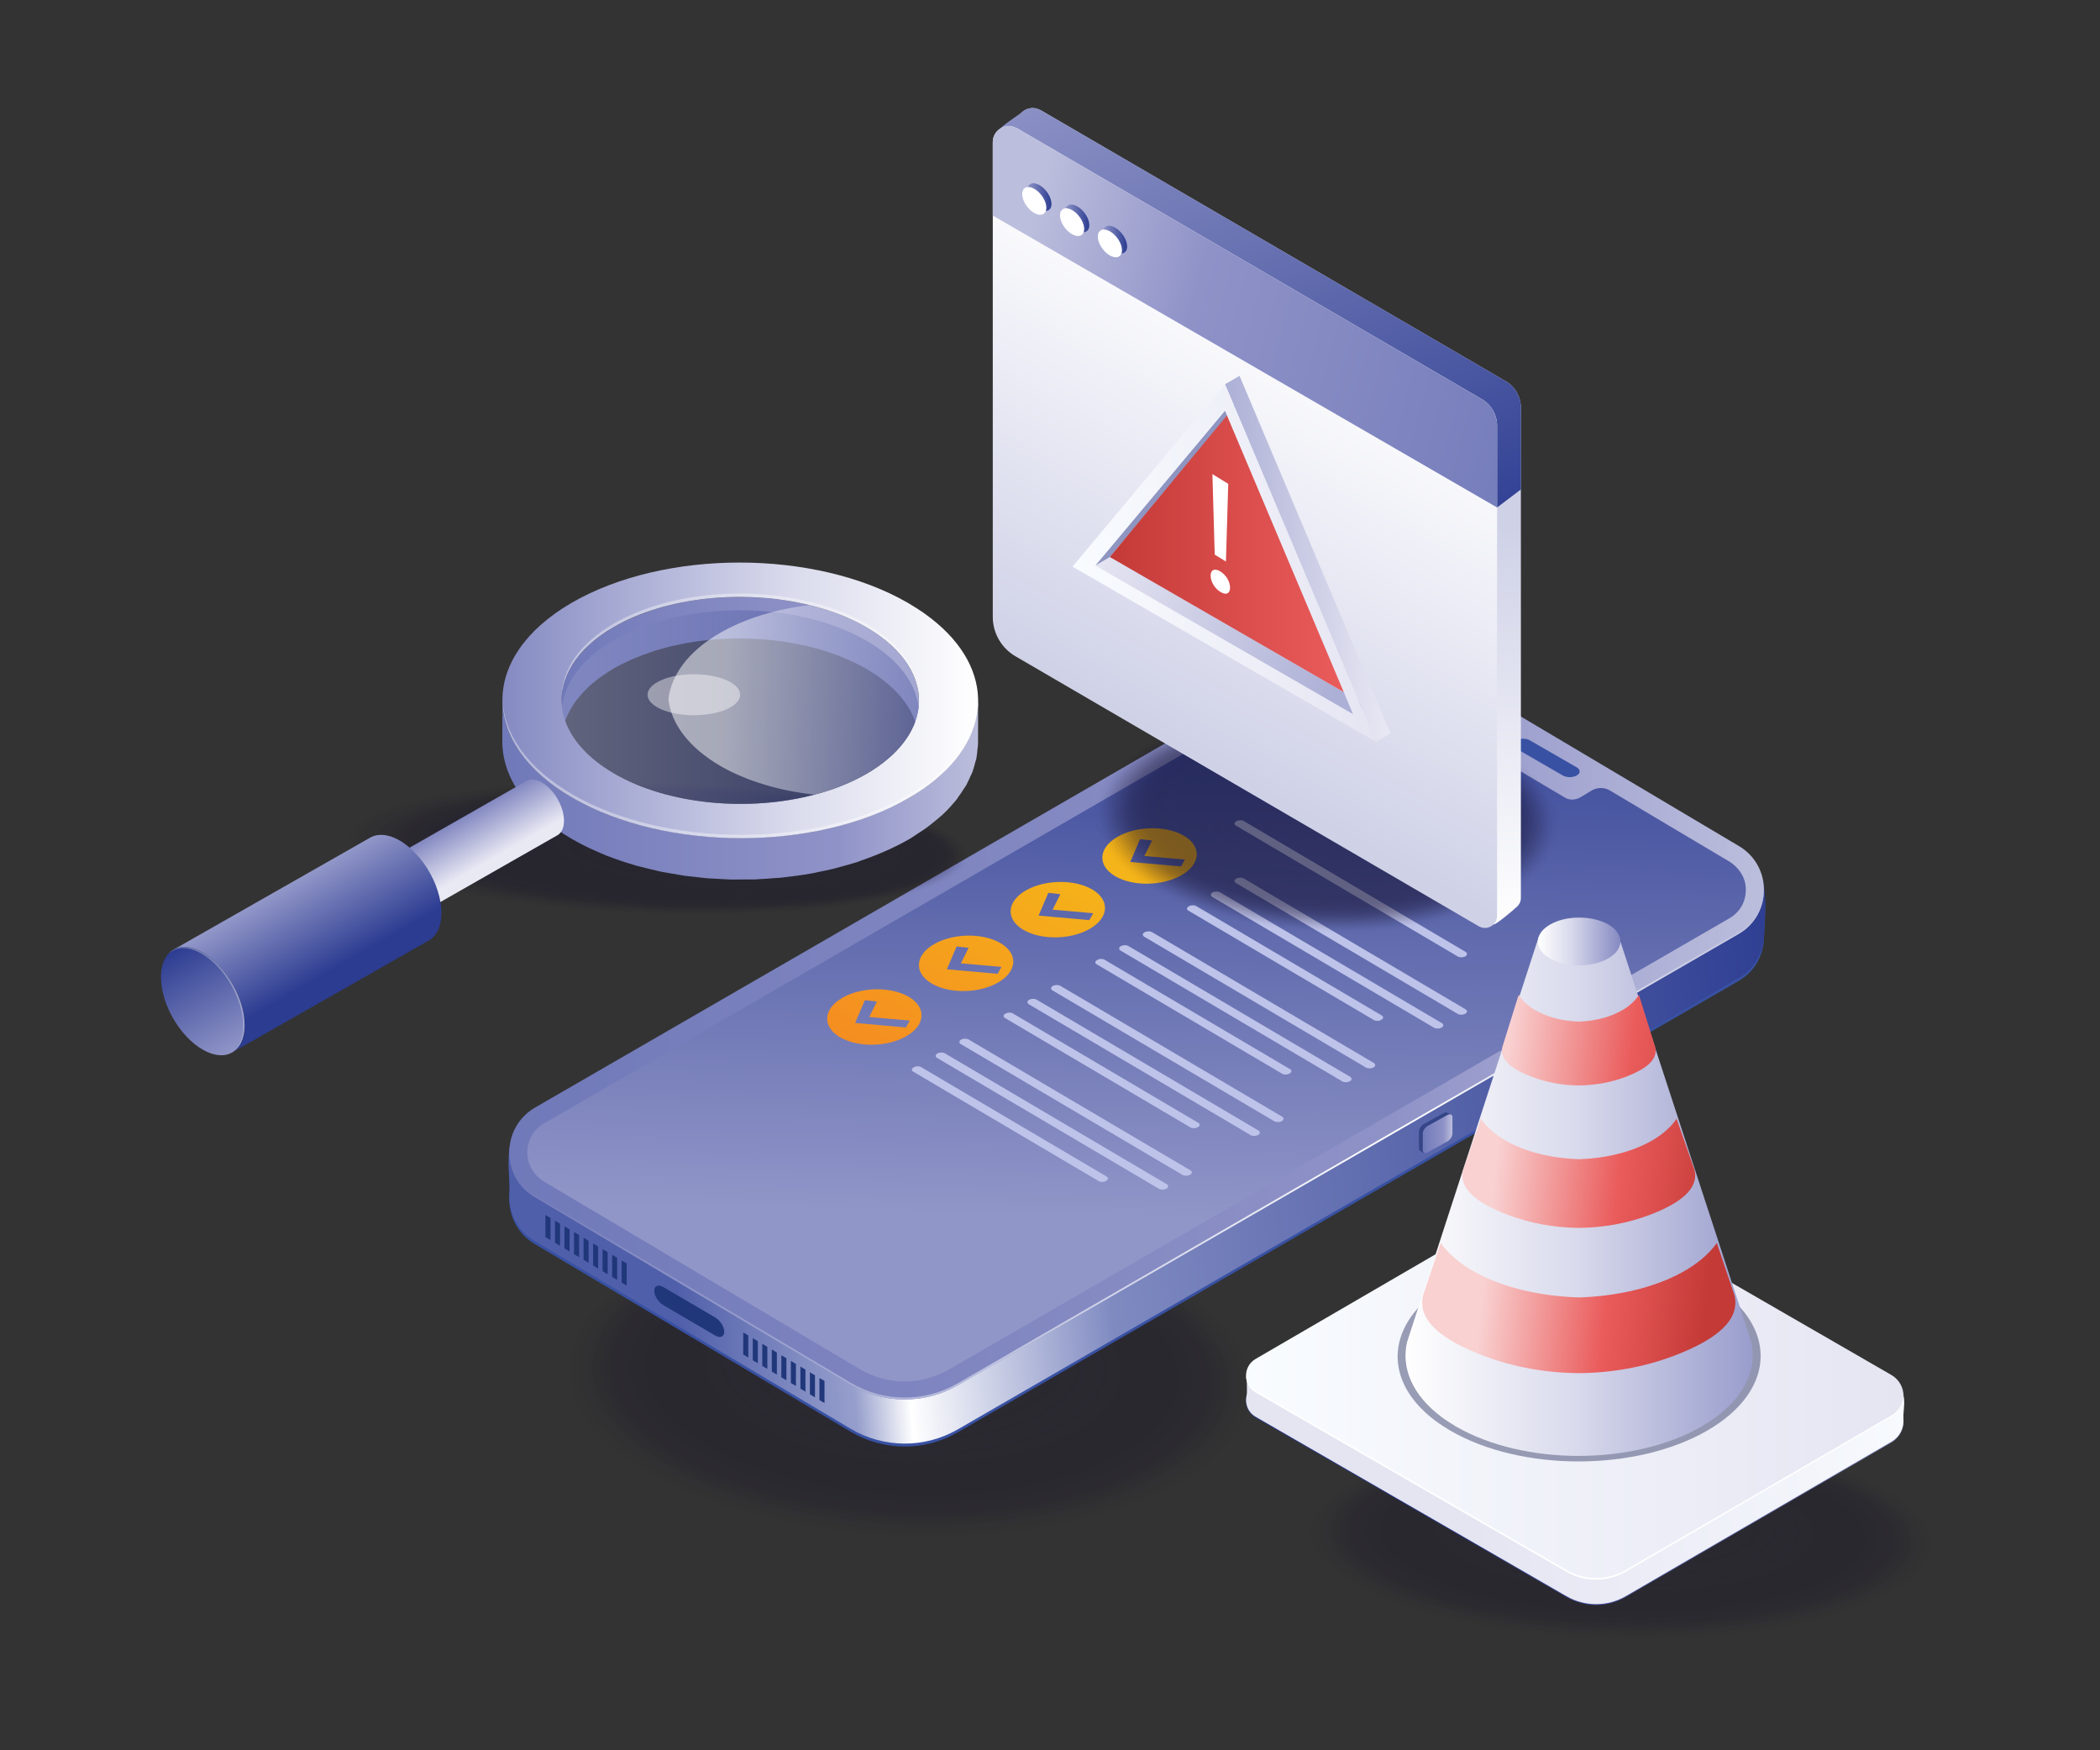 <svg xml:space="preserve" style="enable-background:new 0 0 3000 2500;" viewBox="0 0 3000 2500" y="0px" x="0px" xmlns:xlink="http://www.w3.org/1999/xlink" xmlns="http://www.w3.org/2000/svg" id="Layer_4" version="1.1">
<rect x="0" y="0" width="3000" height="2500" fill="#333333" stroke="none"/>
<rect height="2427.807" width="2933.126" style="fill:none;" y="36.096" x="33.437"></rect>
<g>
	<g style="opacity:0.25;">
		
			<ellipse ry="500.247" rx="231.705" cy="1968.219" cx="1299.657" style="opacity:0;fill:#0F0A26;" transform="matrix(0.035 -0.999 0.999 0.035 -712.262 3199.145)"></ellipse>
		
			<ellipse ry="493.688" rx="228.667" cy="1967.622" cx="1299.83" style="opacity:0.02;fill:#0F0A26;" transform="matrix(0.035 -0.999 0.999 0.035 -711.498 3198.742)"></ellipse>
		
			<ellipse ry="487.13" rx="225.63" cy="1967.025" cx="1300.003" style="opacity:0.039;fill:#0F0A26;" transform="matrix(0.035 -0.999 0.999 0.035 -710.734 3198.338)"></ellipse>
		
			<ellipse ry="480.572" rx="222.592" cy="1966.428" cx="1300.176" style="opacity:0.059;fill:#0F0A26;" transform="matrix(0.035 -0.999 0.999 0.035 -709.97 3197.934)"></ellipse>
		
			<ellipse ry="474.013" rx="219.554" cy="1965.831" cx="1300.349" style="opacity:0.078;fill:#0F0A26;" transform="matrix(0.035 -0.999 0.999 0.035 -709.207 3197.53)"></ellipse>
		
			<ellipse ry="467.455" rx="216.517" cy="1965.234" cx="1300.522" style="opacity:0.098;fill:#0F0A26;" transform="matrix(0.035 -0.999 0.999 0.035 -708.443 3197.127)"></ellipse>
		
			<ellipse ry="460.897" rx="213.479" cy="1964.636" cx="1300.695" style="opacity:0.118;fill:#0F0A26;" transform="matrix(0.035 -0.999 0.999 0.035 -707.679 3196.722)"></ellipse>
		
			<ellipse ry="454.338" rx="210.441" cy="1964.039" cx="1300.868" style="opacity:0.137;fill:#0F0A26;" transform="matrix(0.035 -0.999 0.999 0.035 -706.915 3196.319)"></ellipse>
		
			<ellipse ry="447.78" rx="207.404" cy="1963.442" cx="1301.041" style="opacity:0.157;fill:#0F0A26;" transform="matrix(0.035 -0.999 0.999 0.035 -706.151 3195.915)"></ellipse>
		
			<ellipse ry="441.221" rx="204.366" cy="1962.845" cx="1301.214" style="opacity:0.176;fill:#0F0A26;" transform="matrix(0.035 -0.999 0.999 0.035 -705.388 3195.512)"></ellipse>
		
			<ellipse ry="434.663" rx="201.328" cy="1962.248" cx="1301.387" style="opacity:0.196;fill:#0F0A26;" transform="matrix(0.035 -0.999 0.999 0.035 -704.624 3195.108)"></ellipse>
		
			<ellipse ry="428.105" rx="198.291" cy="1961.651" cx="1301.56" style="opacity:0.216;fill:#0F0A26;" transform="matrix(0.035 -0.999 0.999 0.035 -703.86 3194.704)"></ellipse>
		
			<ellipse ry="421.546" rx="195.253" cy="1961.053" cx="1301.733" style="opacity:0.235;fill:#0F0A26;" transform="matrix(0.035 -0.999 0.999 0.035 -703.096 3194.3)"></ellipse>
		
			<ellipse ry="414.988" rx="192.215" cy="1960.456" cx="1301.906" style="opacity:0.255;fill:#0F0A26;" transform="matrix(0.035 -0.999 0.999 0.035 -702.333 3193.896)"></ellipse>
		
			<ellipse ry="408.429" rx="189.178" cy="1959.859" cx="1302.08" style="opacity:0.275;fill:#0F0A26;" transform="matrix(0.035 -0.999 0.999 0.035 -701.568 3193.493)"></ellipse>
		
			<ellipse ry="401.871" rx="186.14" cy="1959.262" cx="1302.253" style="opacity:0.294;fill:#0F0A26;" transform="matrix(0.035 -0.999 0.999 0.035 -700.805 3193.089)"></ellipse>
		
			<ellipse ry="395.313" rx="183.103" cy="1958.665" cx="1302.426" style="opacity:0.314;fill:#0F0A26;" transform="matrix(0.035 -0.999 0.999 0.035 -700.041 3192.686)"></ellipse>
		
			<ellipse ry="388.754" rx="180.065" cy="1958.068" cx="1302.599" style="opacity:0.333;fill:#0F0A26;" transform="matrix(0.035 -0.999 0.999 0.035 -699.277 3192.282)"></ellipse>
		
			<ellipse ry="382.196" rx="177.027" cy="1957.47" cx="1302.772" style="opacity:0.353;fill:#0F0A26;" transform="matrix(0.035 -0.999 0.999 0.035 -698.514 3191.878)"></ellipse>
		
			<ellipse ry="375.637" rx="173.99" cy="1956.873" cx="1302.945" style="opacity:0.372;fill:#0F0A26;" transform="matrix(0.035 -0.999 0.999 0.035 -697.75 3191.474)"></ellipse>
		
			<ellipse ry="369.079" rx="170.952" cy="1956.276" cx="1303.118" style="opacity:0.392;fill:#0F0A26;" transform="matrix(0.035 -0.999 0.999 0.035 -696.986 3191.07)"></ellipse>
		
			<ellipse ry="362.521" rx="167.914" cy="1955.679" cx="1303.291" style="opacity:0.412;fill:#0F0A26;" transform="matrix(0.035 -0.999 0.999 0.035 -696.222 3190.666)"></ellipse>
		
			<ellipse ry="355.962" rx="164.877" cy="1955.082" cx="1303.464" style="opacity:0.431;fill:#0F0A26;" transform="matrix(0.035 -0.999 0.999 0.035 -695.459 3190.262)"></ellipse>
		
			<ellipse ry="349.404" rx="161.839" cy="1954.485" cx="1303.637" style="opacity:0.451;fill:#0F0A26;" transform="matrix(0.035 -0.999 0.999 0.035 -694.695 3189.859)"></ellipse>
		
			<ellipse ry="342.845" rx="158.801" cy="1953.887" cx="1303.81" style="opacity:0.471;fill:#0F0A26;" transform="matrix(0.035 -0.999 0.999 0.035 -693.931 3189.455)"></ellipse>
		
			<ellipse ry="336.287" rx="155.764" cy="1953.29" cx="1303.983" style="opacity:0.49;fill:#0F0A26;" transform="matrix(0.035 -0.999 0.999 0.035 -693.167 3189.051)"></ellipse>
		
			<ellipse ry="329.729" rx="152.726" cy="1952.693" cx="1304.156" style="opacity:0.51;fill:#0F0A26;" transform="matrix(0.035 -0.999 0.999 0.035 -692.404 3188.647)"></ellipse>
		
			<ellipse ry="323.17" rx="149.688" cy="1952.096" cx="1304.329" style="opacity:0.529;fill:#0F0A26;" transform="matrix(0.035 -0.999 0.999 0.035 -691.64 3188.243)"></ellipse>
		
			<ellipse ry="316.612" rx="146.651" cy="1951.499" cx="1304.502" style="opacity:0.549;fill:#0F0A26;" transform="matrix(0.035 -0.999 0.999 0.035 -690.876 3187.839)"></ellipse>
		
			<ellipse ry="310.054" rx="143.613" cy="1950.902" cx="1304.675" style="opacity:0.569;fill:#0F0A26;" transform="matrix(0.035 -0.999 0.999 0.035 -690.112 3187.436)"></ellipse>
		
			<ellipse ry="303.495" rx="140.575" cy="1950.304" cx="1304.848" style="opacity:0.588;fill:#0F0A26;" transform="matrix(0.035 -0.999 0.999 0.035 -689.349 3187.032)"></ellipse>
		
			<ellipse ry="296.937" rx="137.538" cy="1949.707" cx="1305.021" style="opacity:0.608;fill:#0F0A26;" transform="matrix(0.035 -0.999 0.999 0.035 -688.585 3186.628)"></ellipse>
		
			<ellipse ry="290.378" rx="134.5" cy="1949.11" cx="1305.194" style="opacity:0.627;fill:#0F0A26;" transform="matrix(0.035 -0.999 0.999 0.035 -687.821 3186.224)"></ellipse>
		
			<ellipse ry="283.82" rx="131.463" cy="1948.513" cx="1305.367" style="opacity:0.647;fill:#0F0A26;" transform="matrix(0.035 -0.999 0.999 0.035 -687.057 3185.821)"></ellipse>
		
			<ellipse ry="277.262" rx="128.425" cy="1947.916" cx="1305.54" style="opacity:0.667;fill:#0F0A26;" transform="matrix(0.035 -0.999 0.999 0.035 -686.294 3185.416)"></ellipse>
		
			<ellipse ry="270.703" rx="125.387" cy="1947.319" cx="1305.713" style="opacity:0.686;fill:#0F0A26;" transform="matrix(0.035 -0.999 0.999 0.035 -685.53 3185.012)"></ellipse>
		
			<ellipse ry="264.145" rx="122.35" cy="1946.722" cx="1305.886" style="opacity:0.706;fill:#0F0A26;" transform="matrix(0.035 -0.999 0.999 0.035 -684.767 3184.608)"></ellipse>
		
			<ellipse ry="257.586" rx="119.312" cy="1946.124" cx="1306.059" style="opacity:0.726;fill:#0F0A26;" transform="matrix(0.035 -0.999 0.999 0.035 -684.003 3184.204)"></ellipse>
		
			<ellipse ry="251.028" rx="116.274" cy="1945.527" cx="1306.233" style="opacity:0.745;fill:#0F0A26;" transform="matrix(0.035 -0.999 0.999 0.035 -683.239 3183.8)"></ellipse>
		
			<ellipse ry="244.47" rx="113.237" cy="1944.93" cx="1306.406" style="opacity:0.765;fill:#0F0A26;" transform="matrix(0.035 -0.999 0.999 0.035 -682.476 3183.397)"></ellipse>
		
			<ellipse ry="237.911" rx="110.199" cy="1944.333" cx="1306.579" style="opacity:0.784;fill:#0F0A26;" transform="matrix(0.035 -0.999 0.999 0.035 -681.712 3182.992)"></ellipse>
		
			<ellipse ry="231.353" rx="107.161" cy="1943.736" cx="1306.752" style="opacity:0.804;fill:#0F0A26;" transform="matrix(0.035 -0.999 0.999 0.035 -680.949 3182.588)"></ellipse>
		
			<ellipse ry="224.794" rx="104.124" cy="1943.139" cx="1306.925" style="opacity:0.824;fill:#0F0A26;" transform="matrix(0.035 -0.999 0.999 0.035 -680.185 3182.184)"></ellipse>
		
			<ellipse ry="218.236" rx="101.086" cy="1942.541" cx="1307.098" style="opacity:0.843;fill:#0F0A26;" transform="matrix(0.035 -0.999 0.999 0.035 -679.422 3181.779)"></ellipse>
		
			<ellipse ry="211.678" rx="98.048" cy="1941.944" cx="1307.271" style="opacity:0.863;fill:#0F0A26;" transform="matrix(0.035 -0.999 0.999 0.035 -678.658 3181.376)"></ellipse>
		
			<ellipse ry="205.119" rx="95.011" cy="1941.347" cx="1307.444" style="opacity:0.882;fill:#0F0A26;" transform="matrix(0.035 -0.999 0.999 0.035 -677.895 3180.971)"></ellipse>
		
			<ellipse ry="198.561" rx="91.973" cy="1940.75" cx="1307.617" style="opacity:0.902;fill:#0F0A26;" transform="matrix(0.035 -0.999 0.999 0.035 -677.131 3180.567)"></ellipse>
		
			<ellipse ry="192.003" rx="88.936" cy="1940.153" cx="1307.79" style="opacity:0.922;fill:#0F0A26;" transform="matrix(0.035 -0.999 0.999 0.035 -676.368 3180.162)"></ellipse>
		
			<ellipse ry="185.444" rx="85.898" cy="1939.556" cx="1307.963" style="opacity:0.941;fill:#0F0A26;" transform="matrix(0.035 -0.999 0.999 0.035 -675.604 3179.759)"></ellipse>
		
			<ellipse ry="178.886" rx="82.86" cy="1938.958" cx="1308.136" style="opacity:0.961;fill:#0F0A26;" transform="matrix(0.035 -0.999 0.999 0.035 -674.841 3179.354)"></ellipse>
		
			<ellipse ry="172.327" rx="79.823" cy="1938.361" cx="1308.309" style="opacity:0.98;fill:#0F0A26;" transform="matrix(0.035 -0.999 0.999 0.035 -674.077 3178.95)"></ellipse>
		
			<ellipse ry="165.769" rx="76.785" cy="1937.764" cx="1308.482" style="fill:#0F0A26;" transform="matrix(0.035 -0.999 0.999 0.035 -673.314 3178.545)"></ellipse>
	</g>
	<g>
		<path d="M1368.281,2045.834l1115.289-644.55c23.181-13.397,35.295-36.423,36.286-59.869
			c1.067-25.239,8.656-89.141-16.124-103.859l-465.814-226.966c-51.345-30.497-115.16-30.878-166.865-0.996L740.969,1621.119
			c-22.548,13.031-11.227,62.963-13.146,85.714c-2.251,26.675,9.711,54.405,35.963,69.998l451.362,268.089
			C1262.267,2072.908,1320.83,2073.257,1368.281,2045.834z" style="fill:#3851A3;"></path>
		<linearGradient y2="1436.672" x2="2569.697" y1="1584.31" x1="942.726" gradientUnits="userSpaceOnUse" id="SVGID_1_">
			<stop style="stop-color:#505FAA" offset="0"></stop>
			<stop style="stop-color:#969FCC" offset="0.147"></stop>
			<stop style="stop-color:#FFFFFF" offset="0.195"></stop>
			<stop style="stop-color:#7F8AC1" offset="0.378"></stop>
			<stop style="stop-color:#2C3C91" offset="1"></stop>
		</linearGradient>
		<path d="M1368.281,2041.632l1115.289-644.55c23.181-13.397,35.295-36.423,36.286-59.869
			c1.067-25.239,8.656-89.141-16.124-103.859l-465.814-226.966c-51.345-30.497-115.16-30.878-166.865-0.996L740.969,1616.917
			c-22.548,13.031-11.227,62.963-13.146,85.714c-2.251,26.675,9.711,54.405,35.963,69.998l451.362,268.089
			C1262.267,2068.705,1320.83,2069.055,1368.281,2041.632z" style="fill:url(#SVGID_1_);"></path>
		
			<linearGradient y2="1459.608" x2="2519.922" y1="1459.608" x1="727.556" gradientUnits="userSpaceOnUse" id="SVGID_00000124868892737964525600000003921422997675655556_">
			<stop style="stop-color:#7079B9" offset="0"></stop>
			<stop style="stop-color:#8F92C7" offset="0.704"></stop>
			<stop style="stop-color:#BCBEDD" offset="1"></stop>
		</linearGradient>
		<path d="M1368.281,1978.639l1115.289-644.55
			c48.135-27.819,48.55-97.159,0.749-125.55l-446.402-265.143c-51.345-30.497-115.16-30.878-166.865-0.996L764.549,1581.872
			c-48.984,28.309-49.406,98.872-0.763,127.764l451.362,268.089C1262.267,2005.713,1320.83,2006.062,1368.281,1978.639z" style="fill:url(#SVGID_00000124868892737964525600000003921422997675655556_);"></path>
		
			<linearGradient y2="882.373" x2="1638.088" y1="1739.975" x1="1616.648" gradientUnits="userSpaceOnUse" id="SVGID_00000036221110080701063360000015280069496485937064_">
			<stop style="stop-color:#9196C8" offset="0"></stop>
			<stop style="stop-color:#2C3C91" offset="1"></stop>
		</linearGradient>
		<path d="M2493.906,1267.361
			c1.354,18.594-7.436,35.158-23.325,44.284l-893.45,516.532l-221.757,128.118c-19.269,10.818-40.902,16.902-62.876,16.902
			c-22.648,0-44.622-6.084-64.229-17.577l-451.288-268.068c-14.874-9.128-23.664-24.679-23.664-41.919
			c0.338-17.239,9.128-32.789,24.34-41.24l1106.417-639.578c20.959-12.171,45.299-18.594,69.637-18.594
			c25.015,0,49.355,6.761,70.988,19.269l106.485,63.214c7.1,4.395,7.1,14.874,0,18.93l-10.141,6.087
			c-6.761,4.056-6.761,13.859,0,17.577l113.921,67.609c6.761,4.395,15.551,4.056,22.648,0l16.228-9.802
			c8.113-4.733,18.254-4.733,26.028,0l93.639,55.776l75.721,44.96C2483.089,1237.951,2492.894,1251.812,2493.906,1267.361z" style="fill:url(#SVGID_00000036221110080701063360000015280069496485937064_);"></path>
		
			<linearGradient y2="1634.511" x2="2519.753" y1="1634.511" x1="727.71" gradientUnits="userSpaceOnUse" id="SVGID_00000084492323801158255680000017923223053242589593_">
			<stop style="stop-color:#7079B9" offset="0"></stop>
			<stop style="stop-color:#FFFFFF" offset="0.704"></stop>
			<stop style="stop-color:#BCBEDD" offset="1"></stop>
		</linearGradient>
		<path d="M2483.569,1331.288l-1115.288,644.548
			c-47.449,27.423-106.014,27.075-153.132-0.913l-451.363-268.089c-23.838-14.158-35.724-38.336-36.055-62.632
			c-0.601,25.232,11.294,50.725,36.055,65.432l451.363,268.091c47.119,27.985,105.683,28.336,153.132,0.913l1115.288-644.548
			c24.555-14.191,36.524-39.177,36.177-64.03C2519.17,1293.967,2507.195,1317.635,2483.569,1331.288z" style="fill:url(#SVGID_00000084492323801158255680000017923223053242589593_);"></path>
		<g>
			<g>
				<path d="M2252.524,1096.104c5.461,3.153,5.49,8.292,0.064,11.445c-5.627,3.27-14.498,3.27-19.959,0.117
					l-66.749-38.538c-5.664-3.27-5.693-8.408-0.066-11.678c5.426-3.153,14.297-3.153,19.961,0.116L2252.524,1096.104z" style="fill:#3851A3;"></path>
			</g>
		</g>
		<path d="M1021.76,1907.621l-74.226-43.494c-7.094-4.157-12.899-13.363-12.899-20.458l0,0
			c0-7.094,5.805-9.498,12.899-5.34l74.226,43.494c7.095,4.157,12.899,13.363,12.899,20.458l0,0
			C1034.659,1909.375,1028.854,1911.779,1021.76,1907.621z" style="fill:#20377A;"></path>
		<g>
			<polygon points="1068.988,1939.037 1061.759,1934.72 1061.759,1903.198 1068.988,1907.516" style="fill:#20377A;"></polygon>
			<polygon points="1082.595,1947.165 1075.366,1942.847 1075.366,1911.326 1082.595,1915.643" style="fill:#20377A;"></polygon>
			<polygon points="1096.202,1955.293 1088.973,1950.975 1088.973,1919.453 1096.202,1923.771" style="fill:#20377A;"></polygon>
			<polygon points="1109.809,1963.421 1102.581,1959.103 1102.581,1927.581 1109.809,1931.899" style="fill:#20377A;"></polygon>
			<polygon points="1123.417,1971.548 1116.188,1967.23 1116.188,1935.709 1123.417,1940.026" style="fill:#20377A;"></polygon>
			<polygon points="1137.024,1979.676 1129.795,1975.358 1129.795,1943.836 1137.024,1948.154" style="fill:#20377A;"></polygon>
			<polygon points="1150.631,1987.804 1143.402,1983.486 1143.402,1951.964 1150.631,1956.282" style="fill:#20377A;"></polygon>
			<polygon points="1164.238,1995.931 1157.009,1991.613 1157.009,1960.092 1164.238,1964.409" style="fill:#20377A;"></polygon>
			<polygon points="1177.845,2004.059 1170.616,1999.741 1170.616,1968.219 1177.845,1972.537" style="fill:#20377A;"></polygon>
		</g>
		<g>
			<polygon points="786.434,1771.268 779.205,1766.95 779.205,1735.429 786.434,1739.746" style="fill:#20377A;"></polygon>
			<polygon points="800.041,1779.396 792.813,1775.078 792.813,1743.556 800.041,1747.874" style="fill:#20377A;"></polygon>
			<polygon points="813.649,1787.524 806.42,1783.206 806.42,1751.684 813.649,1756.002" style="fill:#20377A;"></polygon>
			<polygon points="827.256,1795.651 820.027,1791.333 820.027,1759.812 827.256,1764.129" style="fill:#20377A;"></polygon>
			<polygon points="840.863,1803.779 833.634,1799.461 833.634,1767.939 840.863,1772.257" style="fill:#20377A;"></polygon>
			<polygon points="854.47,1811.907 847.241,1807.589 847.241,1776.067 854.47,1780.385" style="fill:#20377A;"></polygon>
			<polygon points="868.077,1820.034 860.849,1815.716 860.849,1784.195 868.077,1788.512" style="fill:#20377A;"></polygon>
			<polygon points="881.685,1828.162 874.456,1823.844 874.456,1792.322 881.685,1796.64" style="fill:#20377A;"></polygon>
			<polygon points="895.292,1836.29 888.063,1831.972 888.063,1800.45 895.292,1804.768" style="fill:#20377A;"></polygon>
		</g>
		<g>
			<path d="M2175.926,1560.77l-27.267,18.924c-1.467,0.809-5.544-2.565-5.855-2.699
				c-1.313-0.568-2.131-1.912-2.131-3.888v-23.538c0-3.911,3.2-8.877,7.111-11.034l28.141-15.525
				c1.765-0.974,3.386-1.216,4.633-0.829c0.351,0.109,6.317,2.091,6.317,3.74l-3.838,23.815
				C2183.037,1553.646,2179.837,1558.612,2175.926,1560.77z" style="fill:#354587;"></path>
			
				<linearGradient gradientTransform="matrix(1 -0.552 0 1 0 640.949)" y2="2107.05" x2="2188.549" y1="2107.05" x1="2146.185" gradientUnits="userSpaceOnUse" id="SVGID_00000067215802248710098500000002148571223971357887_">
				<stop style="stop-color:#7079B9" offset="0"></stop>
				<stop style="stop-color:#8F92C7" offset="0.704"></stop>
				<stop style="stop-color:#BCBEDD" offset="1"></stop>
			</linearGradient>
			<path d="M2181.438,1563.38l-28.141,15.525
				c-3.911,2.158-7.111,0.723-7.111-3.188v-23.538c0-3.911,3.2-8.877,7.111-11.034l28.141-15.525
				c3.911-2.158,7.111-0.723,7.111,3.188v23.538C2188.549,1556.257,2185.349,1561.223,2181.438,1563.38z" style="fill:url(#SVGID_00000067215802248710098500000002148571223971357887_);"></path>
		</g>
		<g>
			<path d="M2231.885,1532.413l-27.267,18.924c-1.467,0.809-5.544-2.565-5.855-2.699
				c-1.313-0.568-2.131-1.912-2.131-3.888v-23.538c0-3.911,3.2-8.877,7.111-11.034l28.141-15.525
				c1.765-0.974,3.386-1.216,4.633-0.829c0.351,0.109,6.317,2.091,6.317,3.74l-3.838,23.815
				C2238.996,1525.29,2235.796,1530.256,2231.885,1532.413z" style="fill:#354587;"></path>
			
				<linearGradient gradientTransform="matrix(1 -0.552 0 1 0 640.949)" y2="2109.566" x2="2244.508" y1="2109.566" x1="2202.144" gradientUnits="userSpaceOnUse" id="SVGID_00000008861531694524242910000007455811476877861799_">
				<stop style="stop-color:#7079B9" offset="0"></stop>
				<stop style="stop-color:#8F92C7" offset="0.704"></stop>
				<stop style="stop-color:#BCBEDD" offset="1"></stop>
			</linearGradient>
			<path d="M2237.397,1535.024l-28.141,15.525
				c-3.911,2.158-7.111,0.723-7.111-3.188v-23.538c0-3.911,3.2-8.877,7.111-11.034l28.141-15.525
				c3.911-2.158,7.111-0.723,7.111,3.188v23.538C2244.508,1527.901,2241.308,1532.866,2237.397,1535.024z" style="fill:url(#SVGID_00000008861531694524242910000007455811476877861799_);"></path>
		</g>
		<g>
			<path d="M2062.259,1627.719l-27.267,18.924c-1.467,0.809-5.544-2.565-5.855-2.699
				c-1.313-0.568-2.131-1.912-2.131-3.888v-23.538c0-3.911,3.2-8.877,7.111-11.035l28.141-15.525
				c1.765-0.974,3.386-1.216,4.633-0.829c0.351,0.109,6.317,2.091,6.317,3.74l-3.838,23.815
				C2069.371,1620.595,2066.17,1625.561,2062.259,1627.719z" style="fill:#354587;"></path>
			
				<linearGradient gradientTransform="matrix(1 -0.552 0 1 0 640.949)" y2="2111.289" x2="2074.882" y1="2111.289" x1="2032.518" gradientUnits="userSpaceOnUse" id="SVGID_00000066478666712795430600000012491027376085130416_">
				<stop style="stop-color:#7079B9" offset="0"></stop>
				<stop style="stop-color:#8F92C7" offset="0.704"></stop>
				<stop style="stop-color:#BCBEDD" offset="1"></stop>
			</linearGradient>
			<path d="M2067.771,1630.329l-28.141,15.525
				c-3.911,2.158-7.111,0.723-7.111-3.188v-23.538c0-3.911,3.2-8.877,7.111-11.035l28.141-15.525
				c3.911-2.158,7.111-0.723,7.111,3.188v23.538C2074.882,1623.206,2071.682,1628.172,2067.771,1630.329z" style="fill:url(#SVGID_00000066478666712795430600000012491027376085130416_);"></path>
		</g>
		<g>
			<g>
				<path d="M2082.409,1448.147l-316.716-186.811c-2.883-1.7-2.723-4.565,0.355-6.366l0,0
					c3.078-1.801,7.955-1.884,10.838-0.183l316.716,186.811c2.883,1.7,2.723,4.565-0.355,6.366l0,0
					C2090.169,1449.765,2085.292,1449.847,2082.409,1448.147z" style="fill:#BEC3EA;"></path>
				<path d="M2048.596,1467.932l-316.716-186.811c-2.883-1.7-2.723-4.565,0.355-6.366h0
					c3.078-1.801,7.955-1.883,10.838-0.183l316.716,186.811c2.883,1.7,2.723,4.565-0.355,6.366l0,0
					C2056.355,1469.55,2051.478,1469.632,2048.596,1467.932z" style="fill:#BEC3EA;"></path>
				<path d="M1962.818,1457.067l-265.19-156.419c-2.642-1.558-2.495-4.183,0.326-5.834l0.935-0.547
					c2.821-1.651,7.29-1.726,9.932-0.168l265.19,156.419c2.642,1.558,2.495,4.183-0.326,5.834l-0.935,0.547
					C1969.929,1458.549,1965.46,1458.625,1962.818,1457.067z" style="fill:#BEC3EA;"></path>
				
					<linearGradient y2="1273.181" x2="1614.745" y1="1628.05" x1="1422.023" gradientUnits="userSpaceOnUse" id="SVGID_00000027598782927116482680000008203948635246775212_">
					<stop style="stop-color:#F58B21" offset="0"></stop>
					<stop style="stop-color:#F5B419" offset="1"></stop>
				</linearGradient>
				<path d="M1691.416,1193.83
					c-25.455-15.014-68.124-14.293-95.305,1.611c-27.181,15.904-28.58,40.968-3.125,55.982
					c25.455,15.014,68.124,14.293,95.306-1.611C1715.472,1233.908,1716.871,1208.844,1691.416,1193.83z M1614.725,1231.138
					l13.895-32.55l17.231,1.897l-11.057,22.119l57.968,5.128l-5.523,9.823L1614.725,1231.138z" style="fill:url(#SVGID_00000027598782927116482680000008203948635246775212_);"></path>
			</g>
			<g>
				<path d="M1951.375,1524.817l-316.716-186.811c-2.883-1.7-2.723-4.565,0.355-6.366l0,0
					c3.078-1.801,7.955-1.884,10.838-0.183l316.716,186.811c2.883,1.7,2.723,4.565-0.355,6.366l0,0
					C1959.134,1526.435,1954.257,1526.517,1951.375,1524.817z" style="fill:#BEC3EA;"></path>
				<path d="M1917.561,1544.602l-316.716-186.811c-2.883-1.7-2.723-4.565,0.355-6.366l0,0
					c3.078-1.801,7.955-1.884,10.838-0.183l316.716,186.811c2.883,1.7,2.723,4.565-0.355,6.366l0,0
					C1925.321,1546.22,1920.444,1546.302,1917.561,1544.602z" style="fill:#BEC3EA;"></path>
				<path d="M1831.783,1533.737l-265.19-156.419c-2.642-1.558-2.495-4.183,0.326-5.834l0.935-0.547
					c2.821-1.651,7.29-1.726,9.932-0.168l265.19,156.419c2.642,1.558,2.495,4.183-0.326,5.834l-0.935,0.547
					C1838.895,1535.219,1834.425,1535.295,1831.783,1533.737z" style="fill:#BEC3EA;"></path>
				
					<linearGradient y2="1235.69" x2="1545.709" y1="1590.559" x1="1352.987" gradientUnits="userSpaceOnUse" id="SVGID_00000033358574697962786850000003944354907110085762_">
					<stop style="stop-color:#F58B21" offset="0"></stop>
					<stop style="stop-color:#F5B419" offset="1"></stop>
				</linearGradient>
				<path d="M1560.381,1270.5
					c-25.455-15.014-68.124-14.293-95.305,1.611c-27.181,15.904-28.58,40.968-3.125,55.982
					c25.455,15.014,68.124,14.293,95.305-1.611C1584.437,1310.578,1585.836,1285.514,1560.381,1270.5z M1483.69,1307.808
					l13.895-32.55l17.231,1.897l-11.057,22.119l57.968,5.128l-5.523,9.823L1483.69,1307.808z" style="fill:url(#SVGID_00000033358574697962786850000003944354907110085762_);"></path>
			</g>
			<g>
				<path d="M1820.34,1601.488l-316.716-186.811c-2.883-1.7-2.723-4.565,0.355-6.366l0,0
					c3.078-1.801,7.955-1.883,10.838-0.183l316.716,186.811c2.883,1.7,2.723,4.565-0.355,6.366l0,0
					C1828.1,1603.105,1823.223,1603.188,1820.34,1601.488z" style="fill:#BEC3EA;"></path>
				<path d="M1786.526,1621.272l-316.716-186.811c-2.883-1.7-2.723-4.565,0.355-6.366l0,0
					c3.078-1.801,7.955-1.883,10.838-0.183l316.716,186.811c2.883,1.7,2.723,4.565-0.355,6.366l0,0
					C1794.286,1622.89,1789.409,1622.973,1786.526,1621.272z" style="fill:#BEC3EA;"></path>
				<path d="M1700.749,1610.407l-265.19-156.419c-2.642-1.558-2.495-4.184,0.326-5.834l0.935-0.547
					c2.821-1.651,7.29-1.726,9.932-0.168l265.19,156.419c2.642,1.558,2.495,4.184-0.326,5.834l-0.935,0.547
					C1707.86,1611.89,1703.391,1611.965,1700.749,1610.407z" style="fill:#BEC3EA;"></path>
				
					<linearGradient y2="1198.199" x2="1476.673" y1="1553.067" x1="1283.951" gradientUnits="userSpaceOnUse" id="SVGID_00000063632151336747989570000008958784741148466335_">
					<stop style="stop-color:#F58B21" offset="0"></stop>
					<stop style="stop-color:#F5B419" offset="1"></stop>
				</linearGradient>
				<path d="M1429.346,1347.17
					c-25.455-15.014-68.124-14.293-95.305,1.611c-27.181,15.904-28.58,40.968-3.125,55.982
					c25.455,15.015,68.124,14.293,95.305-1.611C1453.402,1387.248,1454.801,1362.184,1429.346,1347.17z M1352.655,1384.478
					l13.895-32.55l17.231,1.897l-11.057,22.119l57.968,5.128l-5.523,9.823L1352.655,1384.478z" style="fill:url(#SVGID_00000063632151336747989570000008958784741148466335_);"></path>
			</g>
			<g>
				<path d="M1689.305,1678.158l-316.716-186.811c-2.883-1.7-2.723-4.565,0.355-6.366l0,0
					c3.078-1.801,7.955-1.883,10.838-0.183l316.716,186.811c2.883,1.7,2.723,4.565-0.355,6.366l0,0
					C1697.065,1679.776,1692.188,1679.858,1689.305,1678.158z" style="fill:#BEC3EA;"></path>
				<path d="M1655.492,1697.943l-316.716-186.811c-2.883-1.7-2.723-4.565,0.355-6.366l0,0
					c3.078-1.801,7.955-1.883,10.838-0.183l316.716,186.811c2.883,1.7,2.723,4.565-0.355,6.366h0
					C1663.251,1699.56,1658.374,1699.643,1655.492,1697.943z" style="fill:#BEC3EA;"></path>
				<path d="M1569.714,1687.077l-265.19-156.419c-2.642-1.558-2.495-4.184,0.326-5.834l0.935-0.547
					c2.821-1.651,7.29-1.726,9.932-0.168l265.19,156.419c2.642,1.558,2.495,4.183-0.326,5.834l-0.935,0.547
					C1576.825,1688.56,1572.356,1688.635,1569.714,1687.077z" style="fill:#BEC3EA;"></path>
				
					<linearGradient y2="1160.706" x2="1407.638" y1="1515.575" x1="1214.916" gradientUnits="userSpaceOnUse" id="SVGID_00000023267640531129352760000004452015740429543098_">
					<stop style="stop-color:#F58B21" offset="0"></stop>
					<stop style="stop-color:#F5B419" offset="1"></stop>
				</linearGradient>
				<path d="M1298.312,1423.84
					c-25.455-15.015-68.124-14.293-95.306,1.611c-27.181,15.904-28.58,40.968-3.125,55.982s68.124,14.293,95.306-1.611
					C1322.368,1463.918,1323.767,1438.855,1298.312,1423.84z M1221.621,1461.149l13.895-32.551l17.231,1.897l-11.057,22.119
					l57.968,5.128l-5.523,9.823L1221.621,1461.149z" style="fill:url(#SVGID_00000023267640531129352760000004452015740429543098_);"></path>
			</g>
			<path d="M2082.5,1366.163l-316.716-186.811c-2.883-1.7-2.723-4.565,0.355-6.366l0,0
				c3.078-1.801,7.955-1.884,10.838-0.183l316.716,186.811c2.883,1.7,2.723,4.565-0.355,6.366l0,0
				C2090.26,1367.781,2085.383,1367.864,2082.5,1366.163z" style="fill:#BEC3EA;"></path>
		</g>
	</g>
	<g>
		<g style="opacity:0.32;">
			
				<ellipse ry="452.322" rx="96.501" cy="1211.253" cx="933.793" style="opacity:0;fill:#0F0A26;" transform="matrix(0.029 -1 1 0.029 -303.904 2109.7)"></ellipse>
			
				<ellipse ry="446.392" rx="95.236" cy="1211.26" cx="936.996" style="opacity:0.02;fill:#0F0A26;" transform="matrix(0.029 -1 1 0.029 -300.8 2112.909)"></ellipse>
			
				<ellipse ry="440.462" rx="93.971" cy="1211.267" cx="940.2" style="opacity:0.039;fill:#0F0A26;" transform="matrix(0.029 -1 1 0.029 -297.696 2116.117)"></ellipse>
			
				<ellipse ry="434.532" rx="92.706" cy="1211.273" cx="943.403" style="opacity:0.059;fill:#0F0A26;" transform="matrix(0.029 -1 1 0.029 -294.592 2119.326)"></ellipse>
			
				<ellipse ry="428.602" rx="91.441" cy="1211.28" cx="946.607" style="opacity:0.078;fill:#0F0A26;" transform="matrix(0.029 -1 1 0.029 -291.488 2122.535)"></ellipse>
			
				<ellipse ry="422.672" rx="90.175" cy="1211.287" cx="949.81" style="opacity:0.098;fill:#0F0A26;" transform="matrix(0.029 -1 1 0.029 -288.384 2125.744)"></ellipse>
			
				<ellipse ry="416.741" rx="88.91" cy="1211.294" cx="953.013" style="opacity:0.118;fill:#0F0A26;" transform="matrix(0.029 -1 1 0.029 -285.28 2128.953)"></ellipse>
			
				<ellipse ry="410.811" rx="87.645" cy="1211.301" cx="956.217" style="opacity:0.137;fill:#0F0A26;" transform="matrix(0.029 -1 1 0.029 -282.176 2132.162)"></ellipse>
			
				<ellipse ry="404.881" rx="86.38" cy="1211.308" cx="959.42" style="opacity:0.157;fill:#0F0A26;" transform="matrix(0.029 -1 1 0.029 -279.072 2135.37)"></ellipse>
			
				<ellipse ry="398.951" rx="85.115" cy="1211.315" cx="962.624" style="opacity:0.176;fill:#0F0A26;" transform="matrix(0.029 -1 1 0.029 -275.968 2138.579)"></ellipse>
			
				<ellipse ry="393.021" rx="83.85" cy="1211.322" cx="965.827" style="opacity:0.196;fill:#0F0A26;" transform="matrix(0.029 -1 1 0.029 -272.864 2141.788)"></ellipse>
			
				<ellipse ry="387.091" rx="82.585" cy="1211.329" cx="969.03" style="opacity:0.216;fill:#0F0A26;" transform="matrix(0.029 -1 1 0.029 -269.76 2144.997)"></ellipse>
			
				<ellipse ry="381.161" rx="81.32" cy="1211.335" cx="972.234" style="opacity:0.235;fill:#0F0A26;" transform="matrix(0.029 -1 1 0.029 -266.656 2148.205)"></ellipse>
			
				<ellipse ry="375.231" rx="80.055" cy="1211.342" cx="975.437" style="opacity:0.255;fill:#0F0A26;" transform="matrix(0.029 -1 1 0.029 -263.551 2151.414)"></ellipse>
			
				<ellipse ry="369.301" rx="78.789" cy="1211.349" cx="978.641" style="opacity:0.275;fill:#0F0A26;" transform="matrix(0.029 -1 1 0.029 -260.447 2154.623)"></ellipse>
			
				<ellipse ry="363.371" rx="77.524" cy="1211.356" cx="981.844" style="opacity:0.294;fill:#0F0A26;" transform="matrix(0.029 -1 1 0.029 -257.343 2157.832)"></ellipse>
			
				<ellipse ry="357.441" rx="76.259" cy="1211.363" cx="985.047" style="opacity:0.314;fill:#0F0A26;" transform="matrix(0.029 -1 1 0.029 -254.239 2161.04)"></ellipse>
			
				<ellipse ry="351.511" rx="74.994" cy="1211.37" cx="988.251" style="opacity:0.333;fill:#0F0A26;" transform="matrix(0.029 -1 1 0.029 -251.135 2164.249)"></ellipse>
			
				<ellipse ry="345.581" rx="73.729" cy="1211.377" cx="991.454" style="opacity:0.353;fill:#0F0A26;" transform="matrix(0.029 -1 1 0.029 -248.031 2167.458)"></ellipse>
			
				<ellipse ry="339.65" rx="72.464" cy="1211.384" cx="994.658" style="opacity:0.372;fill:#0F0A26;" transform="matrix(0.029 -1 1 0.029 -244.927 2170.667)"></ellipse>
			
				<ellipse ry="333.72" rx="71.199" cy="1211.391" cx="997.861" style="opacity:0.392;fill:#0F0A26;" transform="matrix(0.029 -1 1 0.029 -241.823 2173.876)"></ellipse>
			
				<ellipse ry="327.79" rx="69.933" cy="1211.397" cx="1001.064" style="opacity:0.412;fill:#0F0A26;" transform="matrix(0.029 -1 1 0.029 -238.719 2177.084)"></ellipse>
			
				<ellipse ry="321.86" rx="68.668" cy="1211.404" cx="1004.268" style="opacity:0.431;fill:#0F0A26;" transform="matrix(0.029 -1 1 0.029 -235.615 2180.293)"></ellipse>
			
				<ellipse ry="315.93" rx="67.403" cy="1211.411" cx="1007.471" style="opacity:0.451;fill:#0F0A26;" transform="matrix(0.029 -1 1 0.029 -232.511 2183.502)"></ellipse>
			
				<ellipse ry="310" rx="66.138" cy="1211.418" cx="1010.675" style="opacity:0.471;fill:#0F0A26;" transform="matrix(0.029 -1 1 0.029 -229.406 2186.711)"></ellipse>
			
				<ellipse ry="304.07" rx="64.873" cy="1211.425" cx="1013.878" style="opacity:0.49;fill:#0F0A26;" transform="matrix(0.029 -1 1 0.029 -226.302 2189.92)"></ellipse>
			
				<ellipse ry="298.14" rx="63.608" cy="1211.432" cx="1017.081" style="opacity:0.51;fill:#0F0A26;" transform="matrix(0.029 -1 1 0.029 -223.198 2193.129)"></ellipse>
			
				<ellipse ry="292.21" rx="62.343" cy="1211.439" cx="1020.285" style="opacity:0.529;fill:#0F0A26;" transform="matrix(0.029 -1 1 0.029 -220.094 2196.337)"></ellipse>
			
				<ellipse ry="286.28" rx="61.078" cy="1211.446" cx="1023.488" style="opacity:0.549;fill:#0F0A26;" transform="matrix(0.029 -1 1 0.029 -216.99 2199.546)"></ellipse>
			
				<ellipse ry="280.35" rx="59.812" cy="1211.453" cx="1026.692" style="opacity:0.569;fill:#0F0A26;" transform="matrix(0.029 -1 1 0.029 -213.886 2202.755)"></ellipse>
			
				<ellipse ry="274.42" rx="58.547" cy="1211.459" cx="1029.895" style="opacity:0.588;fill:#0F0A26;" transform="matrix(0.029 -1 1 0.029 -210.782 2205.964)"></ellipse>
			
				<ellipse ry="268.489" rx="57.282" cy="1211.466" cx="1033.099" style="opacity:0.608;fill:#0F0A26;" transform="matrix(0.029 -1 1 0.029 -207.678 2209.172)"></ellipse>
			
				<ellipse ry="262.559" rx="56.017" cy="1211.473" cx="1036.302" style="opacity:0.627;fill:#0F0A26;" transform="matrix(0.029 -1 1 0.029 -204.574 2212.381)"></ellipse>
			
				<ellipse ry="256.629" rx="54.752" cy="1211.48" cx="1039.505" style="opacity:0.647;fill:#0F0A26;" transform="matrix(0.029 -1 1 0.029 -201.47 2215.59)"></ellipse>
			
				<ellipse ry="250.699" rx="53.487" cy="1211.487" cx="1042.709" style="opacity:0.667;fill:#0F0A26;" transform="matrix(0.029 -1 1 0.029 -198.366 2218.799)"></ellipse>
			
				<ellipse ry="244.769" rx="52.222" cy="1211.494" cx="1045.912" style="opacity:0.686;fill:#0F0A26;" transform="matrix(0.029 -1 1 0.029 -195.261 2222.008)"></ellipse>
			
				<ellipse ry="238.839" rx="50.957" cy="1211.501" cx="1049.116" style="opacity:0.706;fill:#0F0A26;" transform="matrix(0.029 -1 1 0.029 -192.157 2225.217)"></ellipse>
			
				<ellipse ry="232.909" rx="49.691" cy="1211.508" cx="1052.319" style="opacity:0.726;fill:#0F0A26;" transform="matrix(0.029 -1 1 0.029 -189.053 2228.425)"></ellipse>
			
				<ellipse ry="226.979" rx="48.426" cy="1211.515" cx="1055.522" style="opacity:0.745;fill:#0F0A26;" transform="matrix(0.029 -1 1 0.029 -185.949 2231.634)"></ellipse>
			
				<ellipse ry="221.049" rx="47.161" cy="1211.521" cx="1058.726" style="opacity:0.765;fill:#0F0A26;" transform="matrix(0.029 -1 1 0.029 -182.845 2234.843)"></ellipse>
			
				<ellipse ry="215.119" rx="45.896" cy="1211.528" cx="1061.929" style="opacity:0.784;fill:#0F0A26;" transform="matrix(0.029 -1 1 0.029 -179.741 2238.052)"></ellipse>
			
				<ellipse ry="209.189" rx="44.631" cy="1211.535" cx="1065.133" style="opacity:0.804;fill:#0F0A26;" transform="matrix(0.029 -1 1 0.029 -176.637 2241.261)"></ellipse>
			
				<ellipse ry="203.259" rx="43.366" cy="1211.542" cx="1068.336" style="opacity:0.824;fill:#0F0A26;" transform="matrix(0.029 -1 1 0.029 -173.532 2244.47)"></ellipse>
			
				<ellipse ry="197.328" rx="42.101" cy="1211.549" cx="1071.539" style="opacity:0.843;fill:#0F0A26;" transform="matrix(0.029 -1 1 0.029 -170.429 2247.678)"></ellipse>
			
				<ellipse ry="191.398" rx="40.836" cy="1211.556" cx="1074.743" style="opacity:0.863;fill:#0F0A26;" transform="matrix(0.029 -1 1 0.029 -167.324 2250.887)"></ellipse>
			
				<ellipse ry="185.468" rx="39.57" cy="1211.563" cx="1077.946" style="opacity:0.882;fill:#0F0A26;" transform="matrix(0.029 -1 1 0.029 -164.22 2254.096)"></ellipse>
			
				<ellipse ry="179.538" rx="38.305" cy="1211.57" cx="1081.15" style="opacity:0.902;fill:#0F0A26;" transform="matrix(0.029 -1 1 0.029 -161.116 2257.305)"></ellipse>
			
				<ellipse ry="173.608" rx="37.04" cy="1211.577" cx="1084.353" style="opacity:0.922;fill:#0F0A26;" transform="matrix(0.029 -1 1 0.029 -158.012 2260.514)"></ellipse>
			
				<ellipse ry="167.678" rx="35.775" cy="1211.583" cx="1087.556" style="opacity:0.941;fill:#0F0A26;" transform="matrix(0.029 -1 1 0.029 -154.908 2263.723)"></ellipse>
			
				<ellipse ry="161.748" rx="34.51" cy="1211.59" cx="1090.76" style="opacity:0.961;fill:#0F0A26;" transform="matrix(0.029 -1 1 0.029 -151.804 2266.931)"></ellipse>
			
				<ellipse ry="155.818" rx="33.245" cy="1211.597" cx="1093.963" style="opacity:0.98;fill:#0F0A26;" transform="matrix(0.029 -1 1 0.029 -148.7 2270.14)"></ellipse>
			
				<ellipse ry="149.888" rx="31.98" cy="1211.604" cx="1097.167" style="fill:#0F0A26;" transform="matrix(0.029 -1 1 0.029 -145.595 2273.349)"></ellipse>
		</g>
		<g>
			<g>
				
					<linearGradient y2="956.483" x2="1312.724" y1="956.483" x1="802.118" gradientUnits="userSpaceOnUse" id="SVGID_00000061444466704583378180000000598040367028921737_">
					<stop style="stop-color:#7079B9" offset="0"></stop>
					<stop style="stop-color:#8F92C7" offset="0.704"></stop>
					<stop style="stop-color:#BCBEDD" offset="1"></stop>
				</linearGradient>
				<path d="M803.672,1043.36
					c0.401-2.177,1.061-4.339,1.629-6.507c0.67-2.556,1.294-5.114,2.195-7.649c0.743-2.086,1.725-4.145,2.623-6.215
					c1.157-2.663,2.311-5.325,3.726-7.954c1.03-1.911,2.262-3.787,3.427-5.676c1.845-2.991,3.799-5.96,5.988-8.891
					c1.299-1.738,2.711-3.456,4.133-5.169c3.274-3.948,6.892-7.818,10.806-11.618c1.422-1.379,2.717-2.791,4.223-4.149
					c2.439-2.2,5.158-4.32,7.82-6.456c2.356-1.892,4.621-3.809,7.152-5.649c2.889-2.102,6.077-4.105,9.194-6.133
					c3.2-2.081,6.234-4.219,9.672-6.217c7.632-4.435,15.744-8.413,24.055-12.166c2.39-1.08,4.845-2.086,7.285-3.11
					c6.512-2.731,13.192-5.259,20.028-7.587c2.459-0.837,4.868-1.74,7.364-2.525c4.311-1.357,8.731-2.547,13.143-3.75
					c3.333-0.908,6.627-1.876,10.013-2.695c4.657-1.127,9.41-2.068,14.152-3.027c3.197-0.646,6.356-1.373,9.587-1.944
					c9.561-1.688,19.263-3.022,29.049-4.044c2.992-0.314,6.01-0.505,9.018-0.755c5.749-0.481,11.507-0.899,17.291-1.152
					c3.678-0.16,7.361-0.238,11.046-0.306c4.677-0.086,9.354-0.127,14.034-0.065c3.88,0.052,7.756,0.169,11.63,0.321
					c4.348,0.172,8.689,0.399,13.019,0.698c3.917,0.272,7.823,0.602,11.719,0.978c4.282,0.414,8.547,0.891,12.797,1.431
					c3.818,0.485,7.614,1.024,11.398,1.611c4.535,0.704,9.04,1.498,13.518,2.349c3.552,0.676,7.09,1.376,10.599,2.145
					c5.351,1.172,10.62,2.5,15.854,3.886c2.919,0.774,5.861,1.505,8.737,2.345c9.371,2.738,18.532,5.8,27.387,9.247
					c1.24,0.484,2.41,1.047,3.638,1.544c12.096,4.891,23.748,10.328,34.559,16.569c50.361,29.077,75.483,67.195,75.375,105.247
					l0.169-59.27c0.108-38.052-25.015-76.17-75.375-105.247c-10.806-6.238-22.448-11.669-34.54-16.559
					c-0.79-0.32-1.46-0.768-2.255-1.081c-0.457-0.181-0.958-0.3-1.417-0.479c-8.852-3.445-18-6.503-27.37-9.24
					c-0.752-0.22-1.442-0.528-2.197-0.743c-2.143-0.611-4.392-1.033-6.558-1.606c-5.235-1.388-10.496-2.712-15.849-3.885
					c-1.423-0.312-2.784-0.737-4.215-1.033c-2.087-0.432-4.243-0.703-6.343-1.104c-4.499-0.855-9.007-1.652-13.565-2.359
					c-1.812-0.281-3.578-0.682-5.399-0.939c-1.976-0.28-3.993-0.416-5.978-0.669c-4.25-0.541-8.504-1.015-12.788-1.429
					c-2.027-0.195-4.022-0.509-6.055-0.676c-1.897-0.157-3.812-0.174-5.715-0.306c-4.305-0.297-8.605-0.521-12.924-0.691
					c-2.173-0.086-4.334-0.294-6.51-0.349c-1.741-0.043-3.482,0.047-5.225,0.024c-4.654-0.061-9.293-0.021-13.944,0.065
					c-2.327,0.043-4.658-0.047-6.984,0.032c-1.379,0.047-2.738,0.213-4.115,0.274c-5.768,0.25-11.498,0.672-17.231,1.149
					c-2.317,0.192-4.661,0.234-6.97,0.465c-0.716,0.071-1.408,0.22-2.124,0.296c-9.772,1.024-19.453,2.352-29,4.039
					c-0.472,0.083-0.964,0.114-1.436,0.2c-2.787,0.503-5.479,1.203-8.241,1.762c-4.723,0.957-9.448,1.891-14.084,3.012
					c-3.38,0.818-6.664,1.782-9.993,2.689c-4.427,1.206-8.855,2.399-13.18,3.762c-0.924,0.291-1.899,0.506-2.819,0.805
					c-1.553,0.503-2.97,1.185-4.509,1.709c-6.845,2.331-13.524,4.858-20.046,7.592c-2.447,1.027-4.893,2.03-7.29,3.112
					c-8.314,3.755-16.42,7.728-24.053,12.164c-1.047,0.609-2.084,1.223-3.111,1.84c-2.348,1.413-4.352,2.939-6.583,4.392
					c-3.107,2.021-6.282,4.016-9.163,6.111c-2.542,1.848-4.817,3.774-7.182,5.674c-2.654,2.133-5.364,4.244-7.797,6.438
					c-0.491,0.442-1.092,0.855-1.574,1.3c-0.996,0.919-1.683,1.91-2.64,2.839c-3.928,3.812-7.552,7.688-10.833,11.649
					c-0.712,0.859-1.67,1.664-2.352,2.53c-0.67,0.851-1.111,1.746-1.753,2.602c-2.197,2.936-4.151,5.911-6.002,8.91
					c-0.777,1.257-1.803,2.47-2.518,3.737c-0.361,0.639-0.564,1.299-0.91,1.941c-1.416,2.627-2.565,5.283-3.72,7.944
					c-0.673,1.549-1.584,3.07-2.169,4.629c-0.198,0.528-0.271,1.067-0.459,1.596c-0.899,2.53-1.521,5.077-2.189,7.627
					c-0.451,1.72-1.132,3.423-1.478,5.149c-0.092,0.459-0.074,0.922-0.158,1.38c-0.493,2.677-0.679,5.361-0.92,8.049
					c-0.155,1.743-0.546,3.476-0.596,5.22c-0.021,0.748-0.032,1.496-0.035,2.244l-0.167,59.269c0.007-2.49,0.408-4.972,0.632-7.458
					C802.991,1048.728,803.179,1046.039,803.672,1043.36z" style="fill:url(#SVGID_00000061444466704583378180000000598040367028921737_);"></path>
				
					<linearGradient y2="1127.894" x2="1397.324" y1="1127.894" x1="717.595" gradientUnits="userSpaceOnUse" id="SVGID_00000158742741898543920480000006431064044481406870_">
					<stop style="stop-color:#7079B9" offset="0"></stop>
					<stop style="stop-color:#8F92C7" offset="0.704"></stop>
					<stop style="stop-color:#BCBEDD" offset="1"></stop>
				</linearGradient>
				<path d="M1396.478,1011.276
					c-0.321,3.558-0.567,7.115-1.219,10.66c-0.538,2.923-1.425,5.824-2.188,8.734c-0.888,3.383-1.713,6.769-2.905,10.124
					c-0.991,2.784-2.303,5.534-3.503,8.296c-1.539,3.541-3.073,7.083-4.956,10.578c-1.37,2.543-3.012,5.043-4.564,7.556
					c-2.457,3.982-5.059,7.939-7.975,11.84c-1.732,2.318-3.617,4.602-5.512,6.888c-4.355,5.253-9.17,10.404-14.377,15.458
					c-1.899,1.845-3.63,3.728-5.643,5.543c-3.243,2.923-6.859,5.743-10.398,8.584c-3.148,2.528-6.175,5.09-9.555,7.547
					c-3.833,2.787-8.059,5.444-12.191,8.132c-4.275,2.783-8.333,5.639-12.929,8.311c-10.166,5.908-20.973,11.207-32.044,16.207
					c-3.181,1.436-6.447,2.778-9.695,4.139c-8.691,3.644-17.602,7.018-26.723,10.124c-3.254,1.108-6.441,2.302-9.744,3.342
					c-5.741,1.806-11.626,3.395-17.503,4.996c-4.448,1.213-8.846,2.506-13.364,3.599c-6.183,1.496-12.494,2.741-18.793,4.018
					c-4.272,0.865-8.493,1.837-12.811,2.601c-12.722,2.249-25.635,4.021-38.657,5.383c-4.003,0.42-8.04,0.675-12.062,1.01
					c-7.645,0.636-15.302,1.198-22.994,1.532c-4.883,0.213-9.771,0.318-14.664,0.408c-6.232,0.115-12.464,0.169-18.7,0.086
					c-5.166-0.068-10.327-0.223-15.487-0.426c-5.772-0.228-11.537-0.527-17.288-0.925c-5.238-0.362-10.46-0.805-15.67-1.307
					c-5.682-0.55-11.345-1.181-16.984-1.898c-5.087-0.648-10.148-1.362-15.191-2.145c-6.04-0.938-12.031-1.996-17.991-3.129
					c-4.734-0.899-9.45-1.834-14.124-2.858c-7.121-1.561-14.13-3.324-21.095-5.17c-3.888-1.031-7.806-2.004-11.639-3.124
					c-12.485-3.648-24.691-7.728-36.49-12.319c-5.828-2.269-11.467-4.762-17.099-7.263c-2.941-1.306-5.985-2.494-8.868-3.862
					c-8.572-4.071-16.916-8.388-24.932-13.015c-66.927-38.64-100.334-89.372-100.19-140.032l-0.169,59.27
					c-0.143,50.66,33.263,101.39,100.192,140.032c8.016,4.629,16.358,8.944,24.932,13.015c2.877,1.365,5.911,2.549,8.845,3.852
					c5.061,2.247,10.044,4.586,15.265,6.646c0.601,0.237,1.262,0.393,1.864,0.629c11.799,4.595,23.991,8.67,36.478,12.317
					c1.001,0.293,1.92,0.701,2.926,0.988c2.852,0.814,5.848,1.377,8.731,2.141c6.966,1.845,13.961,3.608,21.083,5.169
					c1.899,0.416,3.717,0.982,5.627,1.379c2.794,0.578,5.679,0.941,8.493,1.476c5.967,1.135,11.95,2.191,17.994,3.13
					c2.416,0.376,4.771,0.908,7.197,1.251c2.645,0.374,5.343,0.556,8,0.893c5.636,0.718,11.278,1.348,16.958,1.896
					c2.703,0.26,5.365,0.679,8.075,0.902c2.541,0.21,5.108,0.234,7.654,0.41c5.725,0.395,11.445,0.691,17.192,0.919
					c2.88,0.114,5.741,0.391,8.624,0.462c2.321,0.058,4.642-0.062,6.964-0.033c6.204,0.081,12.389,0.03,18.59-0.086
					c3.084-0.058,6.172,0.062,9.251-0.043c1.848-0.064,3.672-0.288,5.516-0.368c7.672-0.334,15.29-0.891,22.913-1.527
					c3.078-0.256,6.192-0.311,9.259-0.617c0.96-0.096,1.888-0.296,2.848-0.396c13.019-1.362,25.918-3.132,38.637-5.38
					c0.617-0.109,1.259-0.151,1.876-0.262c3.718-0.67,7.308-1.605,10.991-2.351c6.288-1.274,12.583-2.513,18.757-4.009
					c4.528-1.096,8.927-2.392,13.385-3.606c5.865-1.598,11.729-3.18,17.46-4.984c1.231-0.388,2.53-0.675,3.754-1.071
					c2.08-0.675,3.975-1.584,6.034-2.285c9.115-3.105,18.007-6.472,26.692-10.112c3.253-1.364,6.51-2.7,9.697-4.139
					c11.077-5.001,21.879-10.299,32.049-16.208c1.396-0.811,2.778-1.629,4.146-2.451c3.127-1.88,5.796-3.914,8.768-5.849
					c4.142-2.695,8.371-5.356,12.213-8.148c3.373-2.451,6.386-5.001,9.527-7.524c3.549-2.849,7.167-5.672,10.419-8.604
					c0.658-0.593,1.463-1.143,2.108-1.74c4.367-4.033,8.396-8.151,12.208-12.318c0.79-0.864,1.475-1.748,2.243-2.618
					c2.262-2.566,4.573-5.121,6.627-7.731c0.892-1.133,1.479-2.324,2.333-3.464c2.926-3.911,5.528-7.871,7.994-11.865
					c1.034-1.675,2.401-3.291,3.354-4.979c0.478-0.846,0.746-1.719,1.203-2.567c1.889-3.506,3.425-7.05,4.967-10.602
					c0.895-2.061,2.105-4.081,2.883-6.155c0.262-0.697,0.356-1.41,0.605-2.108c1.2-3.376,2.028-6.774,2.92-10.176
					c0.601-2.288,1.506-4.553,1.966-6.85c0.121-0.608,0.098-1.222,0.21-1.831c0.655-3.556,0.901-7.121,1.222-10.691
					c0.21-2.327,0.731-4.646,0.797-6.976c0.028-0.994,0.044-1.99,0.047-2.985l0.167-59.27
					C1397.315,1004.626,1396.778,1007.947,1396.478,1011.276z" style="fill:url(#SVGID_00000158742741898543920480000006431064044481406870_);"></path>
			</g>
			<g>
				
					<linearGradient y2="1000.374" x2="1397.335" y1="1000.374" x1="717.769" gradientUnits="userSpaceOnUse" id="SVGID_00000034811179497577215850000004061778624955895981_">
					<stop style="stop-color:#858AC2" offset="0"></stop>
					<stop style="stop-color:#D9DAEC" offset="0.602"></stop>
					<stop style="stop-color:#FFFFFF" offset="1"></stop>
				</linearGradient>
				<path d="M1320.836,876.404l-0.241-0.243
					c-7.272-5.089-15.269-10.179-23.51-15.026c-133.058-76.829-348.279-76.829-480.612,0
					c-132.088,76.831-131.604,201.648,1.454,278.478c133.301,76.831,348.522,76.831,480.612,0
					c10.179-6.059,19.631-12.118,28.356-18.661C1422.873,1048.968,1420.691,947.174,1320.836,876.404z M877.55,1104.954
					c-45.807-26.66-70.528-60.591-74.649-95.25c-4.605-40.96,19.874-82.646,73.438-113.912
					c75.618-43.868,187.106-54.29,280.175-31.507c29.325,7.03,56.955,17.694,80.949,31.507
					c54.532,31.509,79.497,73.68,74.892,114.64c-4.12,34.416-28.842,68.105-73.921,94.522
					c-22.299,12.846-47.504,23.025-74.892,30.053C1069.746,1159.729,955.107,1149.793,877.55,1104.954z" style="fill:url(#SVGID_00000034811179497577215850000004061778624955895981_);"></path>
				<g style="opacity:0.38;">
					<path d="M1237.538,890.973c-23.994-13.814-51.624-24.478-80.949-31.507
						c-93.069-22.782-204.557-12.361-280.175,31.507c-48.504,28.312-72.906,65.171-73.713,102.295
						c2.747-35.481,27.235-70.39,73.637-97.476c75.618-43.868,187.106-54.29,280.175-31.507
						c29.325,7.03,56.955,17.694,80.949,31.507c47.639,27.526,72.698,63.191,75.205,99.073
						C1312.16,957.369,1287.311,919.732,1237.538,890.973z" style="fill:#FFFFFF;"></path>
					<path d="M1326.971,1116.132c-8.725,6.543-18.177,12.602-28.356,18.661
						c-132.09,76.831-347.31,76.831-480.611,0c-65.732-37.954-98.976-87.622-100-137.43
						c-1.101,51.411,32.069,103.069,99.924,142.249c133.301,76.831,348.522,76.831,480.612,0
						c10.179-6.059,19.631-12.118,28.356-18.661c48.383-36.287,71.751-80.149,70.307-123.794
						C1396.828,1039.2,1373.571,1081.181,1326.971,1116.132z" style="fill:#FFFFFF;"></path>
				</g>
			</g>
			<g>
				<g>
					
						<linearGradient gradientTransform="matrix(-0.498 -0.867 0.867 -0.498 1436.656 2826.378)" y2="161.641" x2="1752.254" y1="161.641" x1="1823.885" gradientUnits="userSpaceOnUse" id="SVGID_00000180361551100467426110000003770524825385822383_">
						<stop style="stop-color:#858AC2" offset="0"></stop>
						<stop style="stop-color:#E9E9F4" offset="1"></stop>
					</linearGradient>
					<path d="M563.169,1223.389
						c0.426-0.196,0.847-0.401,1.293-0.558c0.367-0.129,0.753-0.218,1.133-0.321c0.444-0.121,0.885-0.248,1.346-0.332
						c0.38-0.069,0.776-0.099,1.167-0.143c0.505-0.057,1.009-0.114,1.532-0.128c0.378-0.01,0.769,0.013,1.156,0.026
						c0.615,0.02,1.236,0.057,1.871,0.134c0.376,0.045,0.757,0.111,1.14,0.177c0.883,0.152,1.784,0.364,2.7,0.626
						c0.336,0.096,0.665,0.17,1.004,0.281c0.546,0.179,1.104,0.406,1.661,0.624c0.492,0.192,0.979,0.369,1.479,0.592
						c0.573,0.257,1.159,0.567,1.741,0.865c0.592,0.303,1.178,0.576,1.778,0.922c1.941,1.119,3.821,2.476,5.664,3.929
						c0.484,0.381,0.961,0.777,1.437,1.179c1.098,0.928,2.145,1.965,3.196,2.995c1.09,1.069,2.165,2.161,3.197,3.328
						c1.202,1.359,2.383,2.746,3.494,4.218c0.273,0.362,0.564,0.704,0.831,1.072c1.464,2.015,2.827,4.125,4.097,6.292
						c0.202,0.345,0.405,0.688,0.602,1.036c1.22,2.158,2.335,4.373,3.334,6.624c0.152,0.342,0.3,0.684,0.446,1.027
						c0.961,2.256,1.8,4.54,2.508,6.833c0.129,0.417,0.241,0.834,0.361,1.251c0.605,2.105,1.083,4.208,1.449,6.297
						c0.067,0.383,0.169,0.769,0.228,1.151c0.389,2.536,0.61,5.047,0.604,7.49c-0.023,10.16-3.622,17.294-9.41,20.596
						l190.095-108.454c5.788-3.302,9.387-10.436,9.41-20.596c0.005-2.323-0.176-4.702-0.529-7.11
						c-0.019-0.126-0.056-0.254-0.075-0.38c-0.059-0.384-0.162-0.77-0.229-1.155c-0.237-1.353-0.468-2.706-0.806-4.068
						c-0.184-0.741-0.429-1.483-0.642-2.225c-0.121-0.419-0.232-0.834-0.361-1.253c-0.115-0.373-0.201-0.747-0.323-1.12
						c-0.463-1.411-0.975-2.818-1.534-4.215c-0.201-0.503-0.437-0.996-0.65-1.496c-0.147-0.345-0.294-0.684-0.446-1.027
						c-0.218-0.492-0.413-0.99-0.643-1.479c-0.622-1.325-1.285-2.636-1.985-3.928c-0.223-0.413-0.475-0.808-0.706-1.217
						c-0.198-0.349-0.399-0.69-0.602-1.036c-0.332-0.566-0.642-1.144-0.988-1.701c-0.875-1.409-1.793-2.788-2.752-4.129
						c-0.114-0.16-0.243-0.303-0.358-0.462c-0.268-0.369-0.556-0.708-0.83-1.071c-0.769-1.018-1.526-2.05-2.339-3.016
						c-0.365-0.433-0.783-0.782-1.156-1.203c-1.035-1.17-2.103-2.255-3.196-3.328c-0.575-0.564-1.096-1.221-1.686-1.755
						c-0.49-0.444-1.01-0.817-1.509-1.239c-0.478-0.404-0.951-0.797-1.437-1.18c-1.844-1.454-3.723-2.809-5.664-3.929
						c-0.184-0.106-0.368-0.21-0.551-0.312c-0.413-0.23-0.814-0.398-1.224-0.608c-0.585-0.299-1.171-0.61-1.746-0.868
						c-0.495-0.222-0.979-0.396-1.467-0.588c-0.561-0.22-1.123-0.448-1.673-0.629c-0.111-0.036-0.226-0.092-0.337-0.126
						c-0.226-0.071-0.436-0.089-0.66-0.153c-0.918-0.263-1.82-0.475-2.705-0.627c-0.194-0.033-0.401-0.109-0.593-0.138
						c-0.187-0.027-0.361-0.017-0.546-0.039c-0.636-0.077-1.256-0.114-1.871-0.134c-0.259-0.008-0.533-0.058-0.788-0.057
						c-0.127,0.001-0.243,0.027-0.369,0.031c-0.523,0.014-1.027,0.071-1.532,0.128c-0.293,0.033-0.602,0.027-0.889,0.074
						c-0.096,0.016-0.183,0.051-0.278,0.069c-0.461,0.084-0.901,0.211-1.346,0.332c-0.301,0.081-0.618,0.127-0.911,0.225
						c-0.077,0.026-0.146,0.069-0.222,0.096c-0.445,0.157-0.864,0.361-1.289,0.556c-0.281,0.129-0.581,0.222-0.852,0.368
						c-0.115,0.062-0.229,0.125-0.342,0.19l-190.096,108.453C562.359,1223.728,562.772,1223.572,563.169,1223.389z" style="fill:url(#SVGID_00000180361551100467426110000003770524825385822383_);"></path>
					<g>
						
							<linearGradient gradientTransform="matrix(-0.498 -0.867 0.867 -0.498 1436.656 2826.378)" y2="39.364" x2="1825.146" y1="39.364" x1="1735.891" gradientUnits="userSpaceOnUse" id="SVGID_00000181773632169805284570000006096462213226233480_">
							<stop style="stop-color:#858AC2" offset="0"></stop>
							<stop style="stop-color:#E9E9F4" offset="1"></stop>
						</linearGradient>
						<path d="M552.587,1244.53
							c0.047-20.189,14.179-28.411,31.583-18.375c17.405,10.036,31.495,34.532,31.449,54.721
							c-0.047,20.189-14.213,28.431-31.617,18.395S552.54,1264.719,552.587,1244.53z" style="fill:url(#SVGID_00000181773632169805284570000006096462213226233480_);"></path>
					</g>
				</g>
				<g style="enable-background:new    ;">
					
						<linearGradient gradientTransform="matrix(-0.498 -0.867 0.867 -0.498 1436.656 2826.378)" y2="-113.085" x2="1728.617" y1="-113.085" x1="1864.31" gradientUnits="userSpaceOnUse" id="SVGID_00000013883485906651389310000007631516248728874903_">
						<stop style="stop-color:#9196C8" offset="0"></stop>
						<stop style="stop-color:#2C3C91" offset="1"></stop>
					</linearGradient>
					<path d="M250.009,1355.421
						c0.807-0.371,1.605-0.759,2.45-1.058c0.695-0.245,1.427-0.412,2.147-0.607c0.841-0.228,1.675-0.47,2.549-0.628
						c0.719-0.13,1.471-0.188,2.211-0.271c0.956-0.107,1.911-0.216,2.901-0.242c0.716-0.02,1.457,0.025,2.19,0.049
						c1.164,0.037,2.34,0.107,3.544,0.254c0.712,0.086,1.434,0.21,2.159,0.335c1.672,0.288,3.379,0.689,5.115,1.186
						c0.636,0.182,1.259,0.323,1.902,0.533c1.034,0.338,2.092,0.769,3.146,1.182c0.932,0.364,1.856,0.699,2.801,1.122
						c1.086,0.487,2.195,1.074,3.298,1.639c1.121,0.574,2.232,1.091,3.369,1.747c3.676,2.12,7.238,4.691,10.73,7.443
						c0.917,0.722,1.821,1.472,2.722,2.234c2.08,1.759,4.063,3.722,6.054,5.673c2.064,2.025,4.101,4.094,6.056,6.303
						c2.276,2.574,4.514,5.203,6.619,7.99c0.517,0.685,1.069,1.334,1.575,2.031c2.773,3.817,5.356,7.814,7.761,11.919
						c0.382,0.653,0.767,1.304,1.139,1.963c2.311,4.089,4.424,8.284,6.316,12.547c0.287,0.647,0.568,1.295,0.845,1.946
						c1.82,4.273,3.409,8.601,4.751,12.943c0.244,0.79,0.456,1.58,0.684,2.37c1.146,3.987,2.052,7.971,2.746,11.929
						c0.127,0.725,0.321,1.457,0.432,2.18c0.738,4.805,1.155,9.561,1.145,14.19c-0.044,19.246-6.862,32.76-17.826,39.015
						l281.21-160.14c10.964-6.255,17.782-19.769,17.826-39.015c0.01-4.399-0.334-8.907-1.002-13.468
						c-0.035-0.238-0.106-0.481-0.143-0.719c-0.112-0.727-0.306-1.458-0.434-2.188c-0.449-2.564-0.886-5.126-1.527-7.706
						c-0.349-1.405-0.812-2.809-1.216-4.214c-0.229-0.795-0.439-1.579-0.685-2.374c-0.219-0.707-0.381-1.416-0.612-2.122
						c-0.877-2.672-1.848-5.338-2.907-7.985c-0.381-0.952-0.828-1.887-1.232-2.834c-0.278-0.653-0.557-1.295-0.846-1.945
						c-0.413-0.932-0.782-1.876-1.217-2.801c-1.179-2.51-2.434-4.993-3.76-7.441c-0.423-0.781-0.901-1.531-1.338-2.305
						c-0.374-0.662-0.755-1.307-1.14-1.963c-0.628-1.072-1.216-2.168-1.871-3.223c-1.657-2.67-3.397-5.282-5.212-7.822
						c-0.216-0.303-0.46-0.575-0.679-0.875c-0.508-0.698-1.054-1.341-1.573-2.028c-1.456-1.929-2.891-3.883-4.431-5.713
						c-0.691-0.821-1.484-1.481-2.191-2.28c-1.96-2.216-3.983-4.272-6.055-6.303c-1.089-1.068-2.077-2.314-3.194-3.325
						c-0.929-0.841-1.912-1.547-2.859-2.346c-0.906-0.765-1.803-1.511-2.723-2.236c-3.493-2.754-7.052-5.322-10.729-7.442
						c-0.349-0.201-0.697-0.398-1.044-0.591c-0.783-0.436-1.542-0.755-2.318-1.152c-1.107-0.567-2.217-1.156-3.308-1.644
						c-0.938-0.42-1.854-0.751-2.779-1.113c-1.062-0.416-2.127-0.85-3.17-1.191c-0.21-0.069-0.429-0.174-0.637-0.24
						c-0.428-0.134-0.826-0.168-1.251-0.29c-1.739-0.498-3.448-0.9-5.123-1.188c-0.367-0.063-0.76-0.207-1.123-0.26
						c-0.355-0.052-0.684-0.032-1.035-0.074c-1.205-0.146-2.379-0.217-3.544-0.253c-0.49-0.016-1.009-0.111-1.492-0.107
						c-0.24,0.002-0.46,0.052-0.698,0.058c-0.99,0.027-1.945,0.135-2.901,0.242c-0.555,0.062-1.141,0.051-1.684,0.14
						c-0.182,0.03-0.346,0.097-0.527,0.13c-0.874,0.159-1.708,0.4-2.549,0.628c-0.57,0.154-1.172,0.24-1.726,0.426
						c-0.147,0.049-0.276,0.13-0.421,0.182c-0.842,0.297-1.637,0.684-2.441,1.054c-0.532,0.245-1.1,0.421-1.615,0.697
						c-0.218,0.117-0.434,0.237-0.649,0.36l-281.21,160.139C248.473,1356.063,249.255,1355.768,250.009,1355.421z" style="fill:url(#SVGID_00000013883485906651389310000007631516248728874903_);"></path>
					<g>
						
							<linearGradient gradientTransform="matrix(-0.498 -0.867 0.867 -0.498 1436.656 2826.378)" y2="-299.23" x2="1866.7" y1="-299.23" x1="1697.623" gradientUnits="userSpaceOnUse" id="SVGID_00000095337163743941555100000011756306431338162589_">
							<stop style="stop-color:#9196C8" offset="0"></stop>
							<stop style="stop-color:#2C3C91" offset="1"></stop>
						</linearGradient>
						<path d="M229.962,1395.469
							c0.088-38.245,26.859-53.82,59.829-34.808c32.97,19.012,59.662,65.415,59.574,103.66
							c-0.088,38.245-26.924,53.858-59.893,34.846C256.501,1480.155,229.874,1433.713,229.962,1395.469z" style="fill:url(#SVGID_00000095337163743941555100000011756306431338162589_);"></path>
					</g>
					<path d="M288.013,1362.252c32.97,19.011,59.661,65.416,59.574,103.661
						c-0.033,14.197-3.78,25.238-10.129,32.584c7.358-7.279,11.872-18.783,11.908-34.176c0.089-38.245-26.604-84.648-59.574-103.66
						c-20.729-11.953-38.983-10.197-49.719,2.233C250.978,1352.104,268.317,1350.894,288.013,1362.252z" style="opacity:0.29;fill:#FFFFFF;"></path>
				</g>
			</g>
			
				<linearGradient y2="1009.947" x2="1312.354" y1="1009.947" x1="802.901" gradientUnits="userSpaceOnUse" id="SVGID_00000096761082232701616220000002159183644259731625_">
				<stop style="stop-color:#9196C8" offset="0"></stop>
				<stop style="stop-color:#2C3C91" offset="1"></stop>
			</linearGradient>
			<path d="M1312.354,1010.433
				c-4.12,34.416-28.842,68.105-73.921,94.522c-99.128,57.683-260.786,57.683-360.883,0c-45.807-26.66-70.528-60.591-74.649-95.25
				c3.879-34.658,28.115-68.59,73.438-94.764c99.369-57.683,261.027-57.683,361.124,0
				C1283.512,941.6,1308.477,975.774,1312.354,1010.433z" style="opacity:0.5;fill:url(#SVGID_00000096761082232701616220000002159183644259731625_);"></path>
			
				<linearGradient y2="992.014" x2="1034.348" y1="1009.667" x1="1325.028" gradientUnits="userSpaceOnUse" id="SVGID_00000115491115280422936120000014454396721492929717_">
				<stop style="stop-color:#858AC2" offset="0"></stop>
				<stop style="stop-color:#FFFFFF" offset="1"></stop>
			</linearGradient>
			<path d="M1312.354,1010.433
				c-4.12,34.416-28.842,68.105-73.921,94.522c-22.299,12.846-47.504,23.025-74.892,30.053
				c-48.957-5.331-95.976-18.904-134.027-40.717c-45.807-26.66-70.529-60.591-74.649-95.249
				c3.877-34.658,28.114-68.588,73.436-94.764c36.355-21.086,81.193-34.416,128.212-39.991c29.325,7.03,56.955,17.694,80.949,31.507
				C1291.995,927.301,1316.959,969.473,1312.354,1010.433z" style="opacity:0.51;fill:url(#SVGID_00000115491115280422936120000014454396721492929717_);"></path>
			<ellipse ry="29.279" rx="66.182" cy="992.339" cx="991.24" style="opacity:0.42;fill:#FFFFFF;"></ellipse>
		</g>
	</g>
	<g style="opacity:0.25;">
		
			<ellipse ry="455.171" rx="147.291" cy="2198.128" cx="2314.857" style="opacity:0;fill:#0F0A26;" transform="matrix(0.021 -1 1 0.021 68.25 4465.966)"></ellipse>
		
			<ellipse ry="449.203" rx="145.36" cy="2197.749" cx="2315.014" style="opacity:0.02;fill:#0F0A26;" transform="matrix(0.021 -1 1 0.021 68.784 4465.752)"></ellipse>
		
			<ellipse ry="443.236" rx="143.429" cy="2197.369" cx="2315.172" style="opacity:0.039;fill:#0F0A26;" transform="matrix(0.021 -1 1 0.021 69.317 4465.538)"></ellipse>
		
			<ellipse ry="437.268" rx="141.498" cy="2196.99" cx="2315.329" style="opacity:0.059;fill:#0F0A26;" transform="matrix(0.021 -1 1 0.021 69.85 4465.324)"></ellipse>
		
			<ellipse ry="431.301" rx="139.567" cy="2196.61" cx="2315.487" style="opacity:0.078;fill:#0F0A26;" transform="matrix(0.021 -1 1 0.021 70.384 4465.11)"></ellipse>
		
			<ellipse ry="425.334" rx="137.636" cy="2196.231" cx="2315.644" style="opacity:0.098;fill:#0F0A26;" transform="matrix(0.021 -1 1 0.021 70.918 4464.895)"></ellipse>
		
			<ellipse ry="419.366" rx="135.705" cy="2195.851" cx="2315.802" style="opacity:0.118;fill:#0F0A26;" transform="matrix(0.021 -1 1 0.021 71.451 4464.682)"></ellipse>
		
			<ellipse ry="413.399" rx="133.774" cy="2195.472" cx="2315.959" style="opacity:0.137;fill:#0F0A26;" transform="matrix(0.021 -1 1 0.021 71.985 4464.468)"></ellipse>
		
			<ellipse ry="407.431" rx="131.843" cy="2195.092" cx="2316.117" style="opacity:0.157;fill:#0F0A26;" transform="matrix(0.021 -1 1 0.021 72.518 4464.253)"></ellipse>
		
			<ellipse ry="401.464" rx="129.912" cy="2194.713" cx="2316.274" style="opacity:0.176;fill:#0F0A26;" transform="matrix(0.021 -1 1 0.021 73.052 4464.04)"></ellipse>
		
			<ellipse ry="395.496" rx="127.981" cy="2194.333" cx="2316.432" style="opacity:0.196;fill:#0F0A26;" transform="matrix(0.021 -1 1 0.021 73.585 4463.826)"></ellipse>
		
			<ellipse ry="389.529" rx="126.05" cy="2193.954" cx="2316.589" style="opacity:0.216;fill:#0F0A26;" transform="matrix(0.021 -1 1 0.021 74.118 4463.611)"></ellipse>
		
			<ellipse ry="383.561" rx="124.119" cy="2193.574" cx="2316.747" style="opacity:0.235;fill:#0F0A26;" transform="matrix(0.021 -1 1 0.021 74.652 4463.397)"></ellipse>
		
			<ellipse ry="377.594" rx="122.188" cy="2193.195" cx="2316.904" style="opacity:0.255;fill:#0F0A26;" transform="matrix(0.021 -1 1 0.021 75.185 4463.183)"></ellipse>
		
			<ellipse ry="371.627" rx="120.257" cy="2192.815" cx="2317.062" style="opacity:0.275;fill:#0F0A26;" transform="matrix(0.021 -1 1 0.021 75.719 4462.969)"></ellipse>
		
			<ellipse ry="365.659" rx="118.326" cy="2192.436" cx="2317.219" style="opacity:0.294;fill:#0F0A26;" transform="matrix(0.021 -1 1 0.021 76.252 4462.755)"></ellipse>
		
			<ellipse ry="359.692" rx="116.395" cy="2192.056" cx="2317.377" style="opacity:0.314;fill:#0F0A26;" transform="matrix(0.021 -1 1 0.021 76.786 4462.541)"></ellipse>
		
			<ellipse ry="353.724" rx="114.464" cy="2191.677" cx="2317.534" style="opacity:0.333;fill:#0F0A26;" transform="matrix(0.021 -1 1 0.021 77.32 4462.327)"></ellipse>
		
			<ellipse ry="347.757" rx="112.533" cy="2191.297" cx="2317.692" style="opacity:0.353;fill:#0F0A26;" transform="matrix(0.021 -1 1 0.021 77.853 4462.112)"></ellipse>
		
			<ellipse ry="341.79" rx="110.603" cy="2190.918" cx="2317.849" style="opacity:0.372;fill:#0F0A26;" transform="matrix(0.021 -1 1 0.021 78.386 4461.898)"></ellipse>
		
			<ellipse ry="335.822" rx="108.672" cy="2190.538" cx="2318.007" style="opacity:0.392;fill:#0F0A26;" transform="matrix(0.021 -1 1 0.021 78.92 4461.684)"></ellipse>
		
			<ellipse ry="329.855" rx="106.741" cy="2190.159" cx="2318.164" style="opacity:0.412;fill:#0F0A26;" transform="matrix(0.021 -1 1 0.021 79.453 4461.47)"></ellipse>
		
			<ellipse ry="323.887" rx="104.81" cy="2189.779" cx="2318.322" style="opacity:0.431;fill:#0F0A26;" transform="matrix(0.021 -1 1 0.021 79.987 4461.256)"></ellipse>
		
			<ellipse ry="317.92" rx="102.879" cy="2189.4" cx="2318.479" style="opacity:0.451;fill:#0F0A26;" transform="matrix(0.021 -1 1 0.021 80.52 4461.042)"></ellipse>
		
			<ellipse ry="311.952" rx="100.948" cy="2189.02" cx="2318.637" style="opacity:0.471;fill:#0F0A26;" transform="matrix(0.021 -1 1 0.021 81.054 4460.827)"></ellipse>
		
			<ellipse ry="305.985" rx="99.017" cy="2188.641" cx="2318.794" style="opacity:0.49;fill:#0F0A26;" transform="matrix(0.021 -1 1 0.021 81.587 4460.613)"></ellipse>
		
			<ellipse ry="300.018" rx="97.086" cy="2188.261" cx="2318.952" style="opacity:0.51;fill:#0F0A26;" transform="matrix(0.021 -1 1 0.021 82.12 4460.399)"></ellipse>
		
			<ellipse ry="294.05" rx="95.155" cy="2187.882" cx="2319.109" style="opacity:0.529;fill:#0F0A26;" transform="matrix(0.021 -1 1 0.021 82.654 4460.185)"></ellipse>
		
			<ellipse ry="288.083" rx="93.224" cy="2187.502" cx="2319.267" style="opacity:0.549;fill:#0F0A26;" transform="matrix(0.021 -1 1 0.021 83.187 4459.971)"></ellipse>
		
			<ellipse ry="282.115" rx="91.293" cy="2187.123" cx="2319.424" style="opacity:0.569;fill:#0F0A26;" transform="matrix(0.021 -1 1 0.021 83.721 4459.756)"></ellipse>
		
			<ellipse ry="276.148" rx="89.362" cy="2186.743" cx="2319.582" style="opacity:0.588;fill:#0F0A26;" transform="matrix(0.021 -1 1 0.021 84.254 4459.542)"></ellipse>
		
			<ellipse ry="270.18" rx="87.431" cy="2186.364" cx="2319.739" style="opacity:0.608;fill:#0F0A26;" transform="matrix(0.021 -1 1 0.021 84.788 4459.328)"></ellipse>
		
			<ellipse ry="264.213" rx="85.5" cy="2185.984" cx="2319.897" style="opacity:0.627;fill:#0F0A26;" transform="matrix(0.021 -1 1 0.021 85.32 4459.113)"></ellipse>
		
			<ellipse ry="258.245" rx="83.569" cy="2185.605" cx="2320.054" style="opacity:0.647;fill:#0F0A26;" transform="matrix(0.021 -1 1 0.021 85.855 4458.9)"></ellipse>
		
			<ellipse ry="252.278" rx="81.638" cy="2185.225" cx="2320.212" style="opacity:0.667;fill:#0F0A26;" transform="matrix(0.021 -1 1 0.021 86.387 4458.685)"></ellipse>
		
			<ellipse ry="246.311" rx="79.707" cy="2184.846" cx="2320.369" style="opacity:0.686;fill:#0F0A26;" transform="matrix(0.021 -1 1 0.021 86.921 4458.471)"></ellipse>
		
			<ellipse ry="240.343" rx="77.776" cy="2184.466" cx="2320.527" style="opacity:0.706;fill:#0F0A26;" transform="matrix(0.021 -1 1 0.021 87.454 4458.257)"></ellipse>
		
			<ellipse ry="234.376" rx="75.845" cy="2184.087" cx="2320.684" style="opacity:0.726;fill:#0F0A26;" transform="matrix(0.021 -1 1 0.021 87.988 4458.042)"></ellipse>
		
			<ellipse ry="228.408" rx="73.914" cy="2183.707" cx="2320.842" style="opacity:0.745;fill:#0F0A26;" transform="matrix(0.021 -1 1 0.021 88.521 4457.829)"></ellipse>
		
			<ellipse ry="222.441" rx="71.983" cy="2183.328" cx="2320.999" style="opacity:0.765;fill:#0F0A26;" transform="matrix(0.021 -1 1 0.021 89.054 4457.614)"></ellipse>
		
			<ellipse ry="216.474" rx="70.052" cy="2182.948" cx="2321.156" style="opacity:0.784;fill:#0F0A26;" transform="matrix(0.021 -1 1 0.021 89.588 4457.4)"></ellipse>
		
			<ellipse ry="210.506" rx="68.121" cy="2182.569" cx="2321.314" style="opacity:0.804;fill:#0F0A26;" transform="matrix(0.021 -1 1 0.021 90.121 4457.185)"></ellipse>
		
			<ellipse ry="204.539" rx="66.19" cy="2182.189" cx="2321.472" style="opacity:0.824;fill:#0F0A26;" transform="matrix(0.021 -1 1 0.021 90.654 4456.971)"></ellipse>
		
			<ellipse ry="198.571" rx="64.259" cy="2181.81" cx="2321.629" style="opacity:0.843;fill:#0F0A26;" transform="matrix(0.021 -1 1 0.021 91.187 4456.756)"></ellipse>
		
			<ellipse ry="192.604" rx="62.328" cy="2181.43" cx="2321.787" style="opacity:0.863;fill:#0F0A26;" transform="matrix(0.021 -1 1 0.021 91.721 4456.542)"></ellipse>
		
			<ellipse ry="186.636" rx="60.397" cy="2181.051" cx="2321.944" style="opacity:0.882;fill:#0F0A26;" transform="matrix(0.021 -1 1 0.021 92.253 4456.328)"></ellipse>
		
			<ellipse ry="180.669" rx="58.466" cy="2180.671" cx="2322.102" style="opacity:0.902;fill:#0F0A26;" transform="matrix(0.021 -1 1 0.021 92.787 4456.114)"></ellipse>
		
			<ellipse ry="174.702" rx="56.535" cy="2180.292" cx="2322.259" style="opacity:0.922;fill:#0F0A26;" transform="matrix(0.021 -1 1 0.021 93.32 4455.899)"></ellipse>
		
			<ellipse ry="168.734" rx="54.604" cy="2179.912" cx="2322.417" style="opacity:0.941;fill:#0F0A26;" transform="matrix(0.021 -1 1 0.021 93.853 4455.684)"></ellipse>
		
			<ellipse ry="162.767" rx="52.673" cy="2179.533" cx="2322.574" style="opacity:0.961;fill:#0F0A26;" transform="matrix(0.021 -1 1 0.021 94.386 4455.47)"></ellipse>
		
			<ellipse ry="156.799" rx="50.742" cy="2179.153" cx="2322.731" style="opacity:0.98;fill:#0F0A26;" transform="matrix(0.021 -1 1 0.021 94.919 4455.255)"></ellipse>
		
			<ellipse ry="150.832" rx="48.811" cy="2178.774" cx="2322.889" style="fill:#0F0A26;" transform="matrix(0.021 -1 1 0.021 95.452 4455.041)"></ellipse>
	</g>
	<g>
		
			<linearGradient y2="2046.454" x2="2073.349" y1="1924.03" x1="2759.8" gradientUnits="userSpaceOnUse" id="SVGID_00000088844462629660693510000011475302721584836486_">
			<stop style="stop-color:#9196C8" offset="0"></stop>
			<stop style="stop-color:#2C3C91" offset="1"></stop>
		</linearGradient>
		<path d="M2701.853,1999.979L2259.9,1744.926
			c-20.758-11.979-46.338-11.936-67.055,0.112l-399.076,232.067c-18.348,10.67-18.304,37.187,0.079,47.796l444.06,256.269
			c26.209,15.124,58.507,15.071,84.666-0.141l379.381-220.614C2725.154,2046.923,2725.098,2013.393,2701.853,1999.979z" style="fill:url(#SVGID_00000088844462629660693510000011475302721584836486_);"></path>
		
			<linearGradient y2="2044.926" x2="2075.068" y1="1921.742" x1="2765.781" gradientUnits="userSpaceOnUse" id="SVGID_00000059274484521648327680000017278959939355020939_">
			<stop style="stop-color:#F9FCFF" offset="0"></stop>
			<stop style="stop-color:#E5E5F2" offset="1"></stop>
		</linearGradient>
		<path d="M2714.1,1986.282l-454.2-242.578
			c-20.758-11.979-46.338-11.936-67.055,0.112l-407.536,210.166c-6.881,4.001-2.715,32.132-4.426,38.915
			c-2.851,11.306,1.475,24.151,12.965,30.781l444.06,256.269c26.209,15.124,58.507,15.071,84.666-0.141l379.381-220.614
			c12.583-7.317,18.325-20.528,17.237-33.228C2718.272,2015.248,2724.738,1992.421,2714.1,1986.282z" style="fill:url(#SVGID_00000059274484521648327680000017278959939355020939_);"></path>
		
			<linearGradient y2="1978.1" x2="2719.32" y1="1978.1" x1="1780.033" gradientUnits="userSpaceOnUse" id="SVGID_00000134230293430541808680000013526668786155699595_">
			<stop style="stop-color:#F9FCFF" offset="0"></stop>
			<stop style="stop-color:#E5E5F2" offset="1"></stop>
		</linearGradient>
		<path d="M2701.853,1963.856L2259.9,1708.803
			c-20.758-11.979-46.338-11.936-67.055,0.112l-399.076,232.067c-18.348,10.67-18.304,37.187,0.079,47.796l444.06,256.269
			c26.209,15.124,58.507,15.071,84.666-0.141l379.381-220.614C2725.154,2010.8,2725.098,1977.27,2701.853,1963.856z" style="fill:url(#SVGID_00000134230293430541808680000013526668786155699595_);"></path>
		<path d="M2701.955,2021.8l-379.382,220.614c-26.159,15.212-58.456,15.265-84.665,0.142l-444.06-256.27
			c-8.784-5.068-13.254-13.78-13.659-22.647c-0.422,9.706,4.047,19.591,13.659,25.137l444.06,256.27
			c26.209,15.124,58.506,15.071,84.665-0.142l379.382-220.613c12.007-6.982,17.653-19.323,17.21-31.475
			C2718.779,2004.132,2713.135,2015.298,2701.955,2021.8z" style="fill:#FFFFFF;"></path>
	</g>
	<g>
		<path d="M2050.353,2029.213c6.658,4.993,13.872,9.617,21.64,14.241
			c100.805,58.634,265.053,58.634,366.782,0c101.545-58.633,101.914-153.888,1.11-212.523c-100.99-58.633-265.238-58.633-366.782,0
			c-6.289,3.7-12.392,7.584-17.942,11.468l-0.184,0.185C1978.772,1896.594,1977.107,1974.278,2050.353,2029.213z" style="opacity:0.46;fill:#2D3360;"></path>
		
			<linearGradient gradientTransform="matrix(-1 0 0 1 3925.196 0)" y2="1708.731" x2="1917.35" y1="1708.731" x1="1421.292" gradientUnits="userSpaceOnUse" id="SVGID_00000041980776675878672110000018246228148045232022_">
			<stop style="stop-color:#999DCC" offset="0"></stop>
			<stop style="stop-color:#D9DAEC" offset="0.511"></stop>
			<stop style="stop-color:#FFFFFF" offset="1"></stop>
		</linearGradient>
		<path d="M2198.281,1337.919l116.577,6.836
			l187.006,572.161c9.47,42.819-13.985,87.67-70.886,120.527c-97.391,56.134-254.634,56.134-351.139,0
			c-7.437-4.428-14.343-8.854-20.718-13.634c-41.448-31.087-57.631-69.767-49.042-106.893L2198.281,1337.919z" style="fill:url(#SVGID_00000041980776675878672110000018246228148045232022_);"></path>
		
			<linearGradient gradientTransform="matrix(-1 0 0 1 3925.196 0)" y2="1845.013" x2="1807.305" y1="1877.845" x1="1488.559" gradientUnits="userSpaceOnUse" id="SVGID_00000097478557196492210280000002502749088522752917_">
			<stop style="stop-color:#C43A37" offset="0"></stop>
			<stop style="stop-color:#EA5C5C" offset="0.449"></stop>
			<stop style="stop-color:#F9D1D1" offset="1"></stop>
		</linearGradient>
		<path d="M2032.936,1850.27l25.217-74.814
			c11.055,15.36,27.581,29.812,50.326,42.217c40.945,22.292,93.556,33.814,146.928,35.537
			c53.372-1.723,105.982-13.245,146.928-35.537c22.745-12.405,39.271-26.857,50.326-42.217l25.217,74.814
			c8.629,36.853-29.074,64.093-84.497,85.482c-44.589,17.208-91.705,25.224-137.974,25.585
			c-46.269-0.361-93.385-8.378-137.974-25.585C2062.01,1914.364,2024.308,1887.123,2032.936,1850.27z" style="fill:url(#SVGID_00000097478557196492210280000002502749088522752917_);"></path>
		
			<linearGradient gradientTransform="matrix(-1 0 0 1 3925.196 0)" y2="1657.227" x2="1787.963" y1="1690.059" x1="1469.216" gradientUnits="userSpaceOnUse" id="SVGID_00000136408373989765261170000004410486560911816323_">
			<stop style="stop-color:#C43A37" offset="0"></stop>
			<stop style="stop-color:#EA5C5C" offset="0.449"></stop>
			<stop style="stop-color:#F9D1D1" offset="1"></stop>
		</linearGradient>
		<path d="M2090.027,1671.247l25.631-73.263
			c7.832,11.418,19.541,22.161,35.655,31.383c29.009,16.571,66.282,25.137,104.095,26.417c37.813-1.281,75.086-9.846,104.094-26.417
			c16.114-9.221,27.822-19.964,35.655-31.383l25.63,73.263c6.414,27.396-21.613,47.646-62.813,63.545
			c-33.146,12.792-68.171,18.751-102.566,19.02c-34.395-0.268-69.42-6.228-102.567-19.02
			C2111.64,1718.893,2083.613,1698.643,2090.027,1671.247z" style="fill:url(#SVGID_00000136408373989765261170000004410486560911816323_);"></path>
		
			<linearGradient gradientTransform="matrix(-1 0 0 1 3925.196 0)" y2="1471.551" x2="1768.838" y1="1504.384" x1="1450.091" gradientUnits="userSpaceOnUse" id="SVGID_00000026842125743519119620000001948216929988248735_">
			<stop style="stop-color:#C43A37" offset="0"></stop>
			<stop style="stop-color:#EA5C5C" offset="0.449"></stop>
			<stop style="stop-color:#F9D1D1" offset="1"></stop>
		</linearGradient>
		<path d="M2146.155,1495.835l23.306-74.775
			c4.817,7.543,12.017,14.64,21.927,20.732c17.84,10.947,40.763,16.605,64.018,17.451c23.255-0.846,46.178-6.505,64.018-17.452
			c9.91-6.092,17.111-13.189,21.927-20.732l23.306,74.775c4.238,18.098-14.278,31.475-41.495,41.979
			c-21.897,8.45-45.035,12.387-67.757,12.565c-22.722-0.177-45.86-4.114-67.757-12.564
			C2160.432,1527.31,2141.917,1513.933,2146.155,1495.835z" style="fill:url(#SVGID_00000026842125743519119620000001948216929988248735_);"></path>
		
			<linearGradient gradientTransform="matrix(-1 0 0 1 3925.196 0)" y2="1344.755" x2="1728.245" y1="1344.755" x1="1610.339" gradientUnits="userSpaceOnUse" id="SVGID_00000137823488358965466170000015466312621685606031_">
			<stop style="stop-color:#858AC2" offset="0"></stop>
			<stop style="stop-color:#D9DAEC" offset="0.602"></stop>
			<stop style="stop-color:#FFFFFF" offset="1"></stop>
		</linearGradient>
		<path d="M2209.173,1365.675
			c1.514,1.135,3.154,2.186,4.92,3.238c22.918,13.33,60.259,13.33,83.387,0c23.086-13.33,23.17-34.986,0.252-48.316
			c-22.96-13.33-60.301-13.33-83.387,0c-1.43,0.841-2.817,1.724-4.079,2.607l-0.042,0.042
			C2192.899,1335.524,2192.52,1353.186,2209.173,1365.675z" style="fill:url(#SVGID_00000137823488358965466170000015466312621685606031_);"></path>
	</g>
	<g style="opacity:0.53;">
		
			<ellipse ry="335.551" rx="163.106" cy="1171.58" cx="1895.834" style="opacity:0;fill:#0F0A26;" transform="matrix(0.037 -0.999 0.999 0.037 654.412 3022.433)"></ellipse>
		
			<ellipse ry="331.152" rx="160.968" cy="1171.16" cx="1895.95" style="opacity:0.02;fill:#0F0A26;" transform="matrix(0.037 -0.999 0.999 0.037 654.943 3022.144)"></ellipse>
		
			<ellipse ry="326.752" rx="158.829" cy="1170.74" cx="1896.066" style="opacity:0.039;fill:#0F0A26;" transform="matrix(0.037 -0.999 0.999 0.037 655.475 3021.856)"></ellipse>
		
			<ellipse ry="322.353" rx="156.691" cy="1170.319" cx="1896.182" style="opacity:0.059;fill:#0F0A26;" transform="matrix(0.037 -0.999 0.999 0.037 656.007 3021.567)"></ellipse>
		
			<ellipse ry="317.954" rx="154.553" cy="1169.899" cx="1896.298" style="opacity:0.078;fill:#0F0A26;" transform="matrix(0.037 -0.999 0.999 0.037 656.538 3021.278)"></ellipse>
		
			<ellipse ry="313.555" rx="152.415" cy="1169.478" cx="1896.415" style="opacity:0.098;fill:#0F0A26;" transform="matrix(0.037 -0.999 0.999 0.037 657.07 3020.989)"></ellipse>
		
			<ellipse ry="309.156" rx="150.276" cy="1169.058" cx="1896.531" style="opacity:0.118;fill:#0F0A26;" transform="matrix(0.037 -0.999 0.999 0.037 657.602 3020.7)"></ellipse>
		
			<ellipse ry="304.756" rx="148.138" cy="1168.637" cx="1896.647" style="opacity:0.137;fill:#0F0A26;" transform="matrix(0.037 -0.999 0.999 0.037 658.133 3020.411)"></ellipse>
		
			<ellipse ry="300.357" rx="146" cy="1168.217" cx="1896.763" style="opacity:0.157;fill:#0F0A26;" transform="matrix(0.037 -0.999 0.999 0.037 658.665 3020.123)"></ellipse>
		
			<ellipse ry="295.958" rx="143.861" cy="1167.797" cx="1896.879" style="opacity:0.176;fill:#0F0A26;" transform="matrix(0.037 -0.999 0.999 0.037 659.197 3019.834)"></ellipse>
		
			<ellipse ry="291.559" rx="141.723" cy="1167.376" cx="1896.995" style="opacity:0.196;fill:#0F0A26;" transform="matrix(0.037 -0.999 0.999 0.037 659.729 3019.545)"></ellipse>
		
			<ellipse ry="287.16" rx="139.585" cy="1166.956" cx="1897.111" style="opacity:0.216;fill:#0F0A26;" transform="matrix(0.037 -0.999 0.999 0.037 660.26 3019.256)"></ellipse>
		
			<ellipse ry="282.761" rx="137.446" cy="1166.536" cx="1897.227" style="opacity:0.235;fill:#0F0A26;" transform="matrix(0.037 -0.999 0.999 0.037 660.793 3018.968)"></ellipse>
		
			<ellipse ry="278.361" rx="135.308" cy="1166.115" cx="1897.343" style="opacity:0.255;fill:#0F0A26;" transform="matrix(0.037 -0.999 0.999 0.037 661.324 3018.679)"></ellipse>
		
			<ellipse ry="273.962" rx="133.17" cy="1165.695" cx="1897.459" style="opacity:0.275;fill:#0F0A26;" transform="matrix(0.037 -0.999 0.999 0.037 661.855 3018.39)"></ellipse>
		
			<ellipse ry="269.563" rx="131.031" cy="1165.274" cx="1897.575" style="opacity:0.294;fill:#0F0A26;" transform="matrix(0.037 -0.999 0.999 0.037 662.387 3018.101)"></ellipse>
		
			<ellipse ry="265.164" rx="128.893" cy="1164.854" cx="1897.691" style="opacity:0.314;fill:#0F0A26;" transform="matrix(0.037 -0.999 0.999 0.037 662.919 3017.812)"></ellipse>
		
			<ellipse ry="260.765" rx="126.755" cy="1164.434" cx="1897.807" style="opacity:0.333;fill:#0F0A26;" transform="matrix(0.037 -0.999 0.999 0.037 663.45 3017.523)"></ellipse>
		
			<ellipse ry="256.366" rx="124.616" cy="1164.013" cx="1897.923" style="opacity:0.353;fill:#0F0A26;" transform="matrix(0.037 -0.999 0.999 0.037 663.982 3017.235)"></ellipse>
		
			<ellipse ry="251.966" rx="122.478" cy="1163.593" cx="1898.039" style="opacity:0.372;fill:#0F0A26;" transform="matrix(0.037 -0.999 0.999 0.037 664.514 3016.946)"></ellipse>
		
			<ellipse ry="247.567" rx="120.34" cy="1163.172" cx="1898.156" style="opacity:0.392;fill:#0F0A26;" transform="matrix(0.037 -0.999 0.999 0.037 665.046 3016.657)"></ellipse>
		
			<ellipse ry="243.168" rx="118.201" cy="1162.752" cx="1898.271" style="opacity:0.412;fill:#0F0A26;" transform="matrix(0.037 -0.999 0.999 0.037 665.577 3016.368)"></ellipse>
		
			<ellipse ry="238.769" rx="116.063" cy="1162.332" cx="1898.388" style="opacity:0.431;fill:#0F0A26;" transform="matrix(0.037 -0.999 0.999 0.037 666.109 3016.079)"></ellipse>
		
			<ellipse ry="234.37" rx="113.925" cy="1161.911" cx="1898.504" style="opacity:0.451;fill:#0F0A26;" transform="matrix(0.037 -0.999 0.999 0.037 666.64 3015.79)"></ellipse>
		
			<ellipse ry="229.971" rx="111.786" cy="1161.491" cx="1898.62" style="opacity:0.471;fill:#0F0A26;" transform="matrix(0.037 -0.999 0.999 0.037 667.172 3015.501)"></ellipse>
		
			<ellipse ry="225.571" rx="109.648" cy="1161.07" cx="1898.736" style="opacity:0.49;fill:#0F0A26;" transform="matrix(0.037 -0.999 0.999 0.037 667.704 3015.212)"></ellipse>
		
			<ellipse ry="221.172" rx="107.51" cy="1160.65" cx="1898.852" style="opacity:0.51;fill:#0F0A26;" transform="matrix(0.037 -0.999 0.999 0.037 668.235 3014.923)"></ellipse>
		
			<ellipse ry="216.773" rx="105.372" cy="1160.23" cx="1898.968" style="opacity:0.529;fill:#0F0A26;" transform="matrix(0.037 -0.999 0.999 0.037 668.767 3014.635)"></ellipse>
		
			<ellipse ry="212.374" rx="103.233" cy="1159.809" cx="1899.084" style="opacity:0.549;fill:#0F0A26;" transform="matrix(0.037 -0.999 0.999 0.037 669.298 3014.345)"></ellipse>
		
			<ellipse ry="207.975" rx="101.095" cy="1159.389" cx="1899.2" style="opacity:0.569;fill:#0F0A26;" transform="matrix(0.037 -0.999 0.999 0.037 669.829 3014.056)"></ellipse>
		
			<ellipse ry="203.576" rx="98.957" cy="1158.969" cx="1899.316" style="opacity:0.588;fill:#0F0A26;" transform="matrix(0.037 -0.999 0.999 0.037 670.362 3013.768)"></ellipse>
		
			<ellipse ry="199.176" rx="96.818" cy="1158.548" cx="1899.432" style="opacity:0.608;fill:#0F0A26;" transform="matrix(0.037 -0.999 0.999 0.037 670.893 3013.479)"></ellipse>
		
			<ellipse ry="194.777" rx="94.68" cy="1158.128" cx="1899.548" style="opacity:0.627;fill:#0F0A26;" transform="matrix(0.037 -0.999 0.999 0.037 671.425 3013.19)"></ellipse>
		
			<ellipse ry="190.378" rx="92.542" cy="1157.707" cx="1899.664" style="opacity:0.647;fill:#0F0A26;" transform="matrix(0.037 -0.999 0.999 0.037 671.956 3012.901)"></ellipse>
		
			<ellipse ry="185.979" rx="90.403" cy="1157.287" cx="1899.78" style="opacity:0.667;fill:#0F0A26;" transform="matrix(0.037 -0.999 0.999 0.037 672.488 3012.613)"></ellipse>
		
			<ellipse ry="181.58" rx="88.265" cy="1156.867" cx="1899.896" style="opacity:0.686;fill:#0F0A26;" transform="matrix(0.037 -0.999 0.999 0.037 673.018 3012.322)"></ellipse>
		
			<ellipse ry="177.18" rx="86.127" cy="1156.446" cx="1900.013" style="opacity:0.706;fill:#0F0A26;" transform="matrix(0.037 -0.999 0.999 0.037 673.55 3012.034)"></ellipse>
		
			<ellipse ry="172.781" rx="83.988" cy="1156.026" cx="1900.129" style="opacity:0.726;fill:#0F0A26;" transform="matrix(0.037 -0.999 0.999 0.037 674.082 3011.745)"></ellipse>
		
			<ellipse ry="168.382" rx="81.85" cy="1155.605" cx="1900.245" style="opacity:0.745;fill:#0F0A26;" transform="matrix(0.037 -0.999 0.999 0.037 674.613 3011.456)"></ellipse>
		
			<ellipse ry="163.983" rx="79.712" cy="1155.185" cx="1900.361" style="opacity:0.765;fill:#0F0A26;" transform="matrix(0.037 -0.999 0.999 0.037 675.144 3011.166)"></ellipse>
		
			<ellipse ry="159.584" rx="77.573" cy="1154.765" cx="1900.477" style="opacity:0.784;fill:#0F0A26;" transform="matrix(0.037 -0.999 0.999 0.037 675.677 3010.878)"></ellipse>
		
			<ellipse ry="155.185" rx="75.435" cy="1154.344" cx="1900.593" style="opacity:0.804;fill:#0F0A26;" transform="matrix(0.037 -0.999 0.999 0.037 676.208 3010.589)"></ellipse>
		
			<ellipse ry="150.785" rx="73.297" cy="1153.924" cx="1900.709" style="opacity:0.824;fill:#0F0A26;" transform="matrix(0.037 -0.999 0.999 0.037 676.739 3010.3)"></ellipse>
		
			<ellipse ry="146.386" rx="71.158" cy="1153.503" cx="1900.825" style="opacity:0.843;fill:#0F0A26;" transform="matrix(0.037 -0.999 0.999 0.037 677.271 3010.011)"></ellipse>
		
			<ellipse ry="141.987" rx="69.02" cy="1153.083" cx="1900.941" style="opacity:0.863;fill:#0F0A26;" transform="matrix(0.037 -0.999 0.999 0.037 677.801 3009.721)"></ellipse>
		
			<ellipse ry="137.588" rx="66.882" cy="1152.663" cx="1901.057" style="opacity:0.882;fill:#0F0A26;" transform="matrix(0.037 -0.999 0.999 0.037 678.333 3009.433)"></ellipse>
		
			<ellipse ry="133.189" rx="64.743" cy="1152.242" cx="1901.173" style="opacity:0.902;fill:#0F0A26;" transform="matrix(0.037 -0.999 0.999 0.037 678.864 3009.144)"></ellipse>
		
			<ellipse ry="128.79" rx="62.605" cy="1151.822" cx="1901.289" style="opacity:0.922;fill:#0F0A26;" transform="matrix(0.037 -0.999 0.999 0.037 679.395 3008.854)"></ellipse>
		
			<ellipse ry="124.39" rx="60.467" cy="1151.401" cx="1901.405" style="opacity:0.941;fill:#0F0A26;" transform="matrix(0.037 -0.999 0.999 0.037 679.927 3008.565)"></ellipse>
		
			<ellipse ry="119.991" rx="58.329" cy="1150.981" cx="1901.521" style="opacity:0.961;fill:#0F0A26;" transform="matrix(0.037 -0.999 0.999 0.037 680.457 3008.276)"></ellipse>
		
			<ellipse ry="115.592" rx="56.19" cy="1150.561" cx="1901.637" style="opacity:0.98;fill:#0F0A26;" transform="matrix(0.037 -0.999 0.999 0.037 680.987 3007.986)"></ellipse>
		
			<ellipse ry="111.193" rx="54.052" cy="1150.14" cx="1901.753" style="fill:#0F0A26;" transform="matrix(0.037 -0.999 0.999 0.037 681.519 3007.697)"></ellipse>
	</g>
	<g>
		<g>
			<g>
				
					<linearGradient y2="752.716" x2="1812.416" y1="1323.908" x1="1810.626" gradientUnits="userSpaceOnUse" id="SVGID_00000058579737384296115740000009338489690520179634_">
					<stop style="stop-color:#FFFFFF" offset="0"></stop>
					<stop style="stop-color:#CFD1E7" offset="1"></stop>
				</linearGradient>
				<path d="M2172.704,582.364v699.755
					c0,6.487-2.78,10.194-5.098,12.51c-3.241,3.243-31.237,27.131-34.016,25.742l-648.424-384.972
					c-20.385-11.582-32.893-33.356-32.893-56.521V177.44c0-14.362,12.043-23.165,23.165-23.165c3.704,0,7.875,1.388,11.582,3.243
					l663.907,386.855C2164.365,552.249,2172.704,566.611,2172.704,582.364z" style="fill:url(#SVGID_00000058579737384296115740000009338489690520179634_);"></path>
				
					<linearGradient y2="855.66" x2="1972.767" y1="22.917" x1="1660.489" gradientUnits="userSpaceOnUse" id="SVGID_00000034055657364051421700000010347767902067717050_">
					<stop style="stop-color:#9196C8" offset="0"></stop>
					<stop style="stop-color:#2C3C91" offset="1"></stop>
				</linearGradient>
				<path d="M2172.704,582.364v116.753
					l-34.016,25.742l-686.415-442.713l-29.022-90.884c0-7.357,32.183-27.079,36.761-31.082c4.359-3.812,10.002-5.906,15.427-5.906
					c3.704,0,7.875,1.388,11.582,3.243l663.907,386.855C2164.365,552.249,2172.704,566.611,2172.704,582.364z" style="fill:url(#SVGID_00000034055657364051421700000010347767902067717050_);"></path>
				<g>
					
						<ellipse ry="22.791" rx="13.084" cy="255.835" cx="1518.868" style="fill:#B1B7E0;" transform="matrix(0.797 -0.604 0.604 0.797 153.753 969.189)"></ellipse>
					
						<ellipse ry="22.791" rx="13.084" cy="286.2" cx="1572.887" style="fill:#B1B7E0;" transform="matrix(0.797 -0.604 0.604 0.797 146.379 1007.974)"></ellipse>
					
						<ellipse ry="22.791" rx="13.084" cy="316.564" cx="1626.905" style="fill:#B1B7E0;" transform="matrix(0.797 -0.604 0.604 0.797 139.005 1046.759)"></ellipse>
				</g>
				<g>
					
						<ellipse ry="22.791" rx="13.084" cy="261.341" cx="1511.602" style="fill:#FFFFFF;" transform="matrix(0.797 -0.604 0.604 0.797 148.954 965.919)"></ellipse>
					
						<ellipse ry="22.791" rx="13.084" cy="291.705" cx="1565.621" style="fill:#FFFFFF;" transform="matrix(0.797 -0.604 0.604 0.797 141.581 1004.707)"></ellipse>
					
						<ellipse ry="22.791" rx="13.084" cy="322.07" cx="1619.639" style="fill:#FFFFFF;" transform="matrix(0.797 -0.604 0.604 0.797 134.207 1043.493)"></ellipse>
				</g>
			</g>
			<g>
				
					<linearGradient y2="1034.745" x2="1626.557" y1="495.652" x1="1919.207" gradientUnits="userSpaceOnUse" id="SVGID_00000066492536816987579710000012350180919929240207_">
					<stop style="stop-color:#FFFFFF" offset="0"></stop>
					<stop style="stop-color:#CFD1E7" offset="1"></stop>
				</linearGradient>
				<path d="M2138.688,608.106v699.755
					c0,6.487-2.78,10.194-5.098,12.51c-3.241,3.244-7.875,5.096-12.043,5.096c-3.243,0-6.023-0.927-8.803-2.316l-661.594-385.466
					c-20.385-11.583-32.892-33.356-32.892-56.521V203.182c0-14.362,12.043-23.165,23.165-23.165c3.704,0,7.875,1.388,11.583,3.243
					l663.907,386.855C2130.349,577.991,2138.688,592.353,2138.688,608.106z" style="fill:url(#SVGID_00000066492536816987579710000012350180919929240207_);"></path>
				
					<linearGradient y2="362.871" x2="1460.783" y1="587.997" x1="2291.419" gradientUnits="userSpaceOnUse" id="SVGID_00000139990509085695398370000016547742689785031098_">
					<stop style="stop-color:#7079B9" offset="0"></stop>
					<stop style="stop-color:#8F92C7" offset="0.704"></stop>
					<stop style="stop-color:#BCBEDD" offset="1"></stop>
				</linearGradient>
				<path d="M2138.688,608.106v116.753
					l-720.431-416.971V203.182c0-14.362,12.043-23.165,23.165-23.165c3.704,0,7.875,1.388,11.583,3.243l663.907,386.855
					C2130.349,577.991,2138.688,592.353,2138.688,608.106z" style="fill:url(#SVGID_00000139990509085695398370000016547742689785031098_);"></path>
				<g>
					
						<linearGradient y2="281.577" x2="1502.12" y1="281.577" x1="1467.584" gradientUnits="userSpaceOnUse" id="SVGID_00000047779554682756570620000012641083609420485256_">
						<stop style="stop-color:#9196C8" offset="0"></stop>
						<stop style="stop-color:#2C3C91" offset="1"></stop>
					</linearGradient>
					<path d="M1502.12,291.284
						c0,9.537-7.731,12.922-17.268,7.561c-9.537-5.361-17.268-17.438-17.268-26.975c0-9.537,7.731-12.922,17.268-7.562
						C1494.389,269.67,1502.12,281.747,1502.12,291.284z" style="fill:url(#SVGID_00000047779554682756570620000012641083609420485256_);"></path>
					
						<linearGradient y2="311.942" x2="1556.139" y1="311.942" x1="1521.602" gradientUnits="userSpaceOnUse" id="SVGID_00000007388858243826383190000002205650250537476752_">
						<stop style="stop-color:#9196C8" offset="0"></stop>
						<stop style="stop-color:#2C3C91" offset="1"></stop>
					</linearGradient>
					<path d="M1556.139,321.649
						c0,9.537-7.731,12.922-17.268,7.561c-9.537-5.361-17.268-17.438-17.268-26.975c0-9.537,7.731-12.922,17.268-7.562
						C1548.407,300.035,1556.139,312.112,1556.139,321.649z" style="fill:url(#SVGID_00000007388858243826383190000002205650250537476752_);"></path>
					
						<linearGradient y2="342.306" x2="1610.157" y1="342.306" x1="1575.62" gradientUnits="userSpaceOnUse" id="SVGID_00000003072200121016903120000014705421041008542341_">
						<stop style="stop-color:#9196C8" offset="0"></stop>
						<stop style="stop-color:#2C3C91" offset="1"></stop>
					</linearGradient>
					<path d="M1610.157,352.013
						c0,9.537-7.731,12.922-17.268,7.561c-9.537-5.361-17.268-17.438-17.268-26.975c0-9.537,7.731-12.922,17.268-7.562
						C1602.426,330.399,1610.157,342.476,1610.157,352.013z" style="fill:url(#SVGID_00000003072200121016903120000014705421041008542341_);"></path>
				</g>
				<g>
					
						<ellipse ry="22.791" rx="13.084" cy="287.083" cx="1477.586" style="fill:#FFFFFF;" transform="matrix(0.797 -0.604 0.604 0.797 126.503 950.598)"></ellipse>
					
						<ellipse ry="22.791" rx="13.084" cy="317.447" cx="1531.604" style="fill:#FFFFFF;" transform="matrix(0.797 -0.604 0.604 0.797 119.13 989.385)"></ellipse>
					
						<ellipse ry="22.791" rx="13.084" cy="347.812" cx="1585.623" style="fill:#FFFFFF;" transform="matrix(0.797 -0.604 0.604 0.797 111.755 1028.17)"></ellipse>
				</g>
			</g>
		</g>
		<g style="enable-background:new    ;">
			<g>
				
					<linearGradient y2="803.244" x2="1532.301" y1="978.043" x1="1911.144" gradientUnits="userSpaceOnUse" id="SVGID_00000137848808969411673740000015824543994476685461_">
					<stop style="stop-color:#ADB0D6" offset="0"></stop>
					<stop style="stop-color:#E9E9F4" offset="1"></stop>
				</linearGradient>
				<polygon points="1564.768,807.689 
					1585.518,795.63 1953.827,1008.273 1933.076,1020.332" style="fill:url(#SVGID_00000137848808969411673740000015824543994476685461_);"></polygon>
			</g>
			<g>
				<polygon points="1749.914,586.592 1770.664,574.534 1585.518,795.63 1564.768,807.689" style="fill:#8F95C1;"></polygon>
			</g>
			<g>
				
					<linearGradient y2="798.235" x2="1986.476" y1="798.235" x1="1750.021" gradientUnits="userSpaceOnUse" id="SVGID_00000041981604310903515500000003260566592043021226_">
					<stop style="stop-color:#ADB0D6" offset="0"></stop>
					<stop style="stop-color:#E9E9F4" offset="1"></stop>
				</linearGradient>
				<polygon points="1750.021,548.865 
					1770.771,536.806 1986.476,1047.605 1965.726,1059.664" style="fill:url(#SVGID_00000041981604310903515500000003260566592043021226_);"></polygon>
			</g>
			<g>
				
					<linearGradient y2="804.264" x2="1965.726" y1="804.264" x1="1532.128" gradientUnits="userSpaceOnUse" id="SVGID_00000109000392831650322900000016129216908534997659_">
					<stop style="stop-color:#F9FCFF" offset="0"></stop>
					<stop style="stop-color:#E5E5F2" offset="1"></stop>
				</linearGradient>
				<path d="M1750.021,548.865l215.705,510.799
					l-216.799-125.169l-216.799-125.169L1750.021,548.865z M1564.768,807.689l368.308,212.643l-183.162-433.739L1564.768,807.689" style="fill:url(#SVGID_00000109000392831650322900000016129216908534997659_);"></path>
			</g>
			
				<linearGradient y2="790.986" x2="1919.652" y1="790.986" x1="1585.518" gradientUnits="userSpaceOnUse" id="SVGID_00000061458545839530922870000001898828755097194908_">
				<stop style="stop-color:#C43A37" offset="0"></stop>
				<stop style="stop-color:#EA5C5C" offset="1"></stop>
			</linearGradient>
			<polygon points="1585.518,795.63 
				1919.652,988.542 1752.801,593.43" style="fill:url(#SVGID_00000061458545839530922870000001898828755097194908_);"></polygon>
			<g>
				<path d="M1729.451,822.234c0-8.472,5.865-10.964,13.878-6.019c8.491,5.233,13.897,14.683,13.897,23.174
					c0,8.223-5.405,11.252-13.897,6C1735.086,840.309,1729.451,830.476,1729.451,822.234z M1735.316,792.198l-3.297-115.026
					l22.618,13.954l-3.297,110.944L1735.316,792.198z" style="fill:#FFFFFF;"></path>
			</g>
		</g>
	</g>
</g>
</svg>
